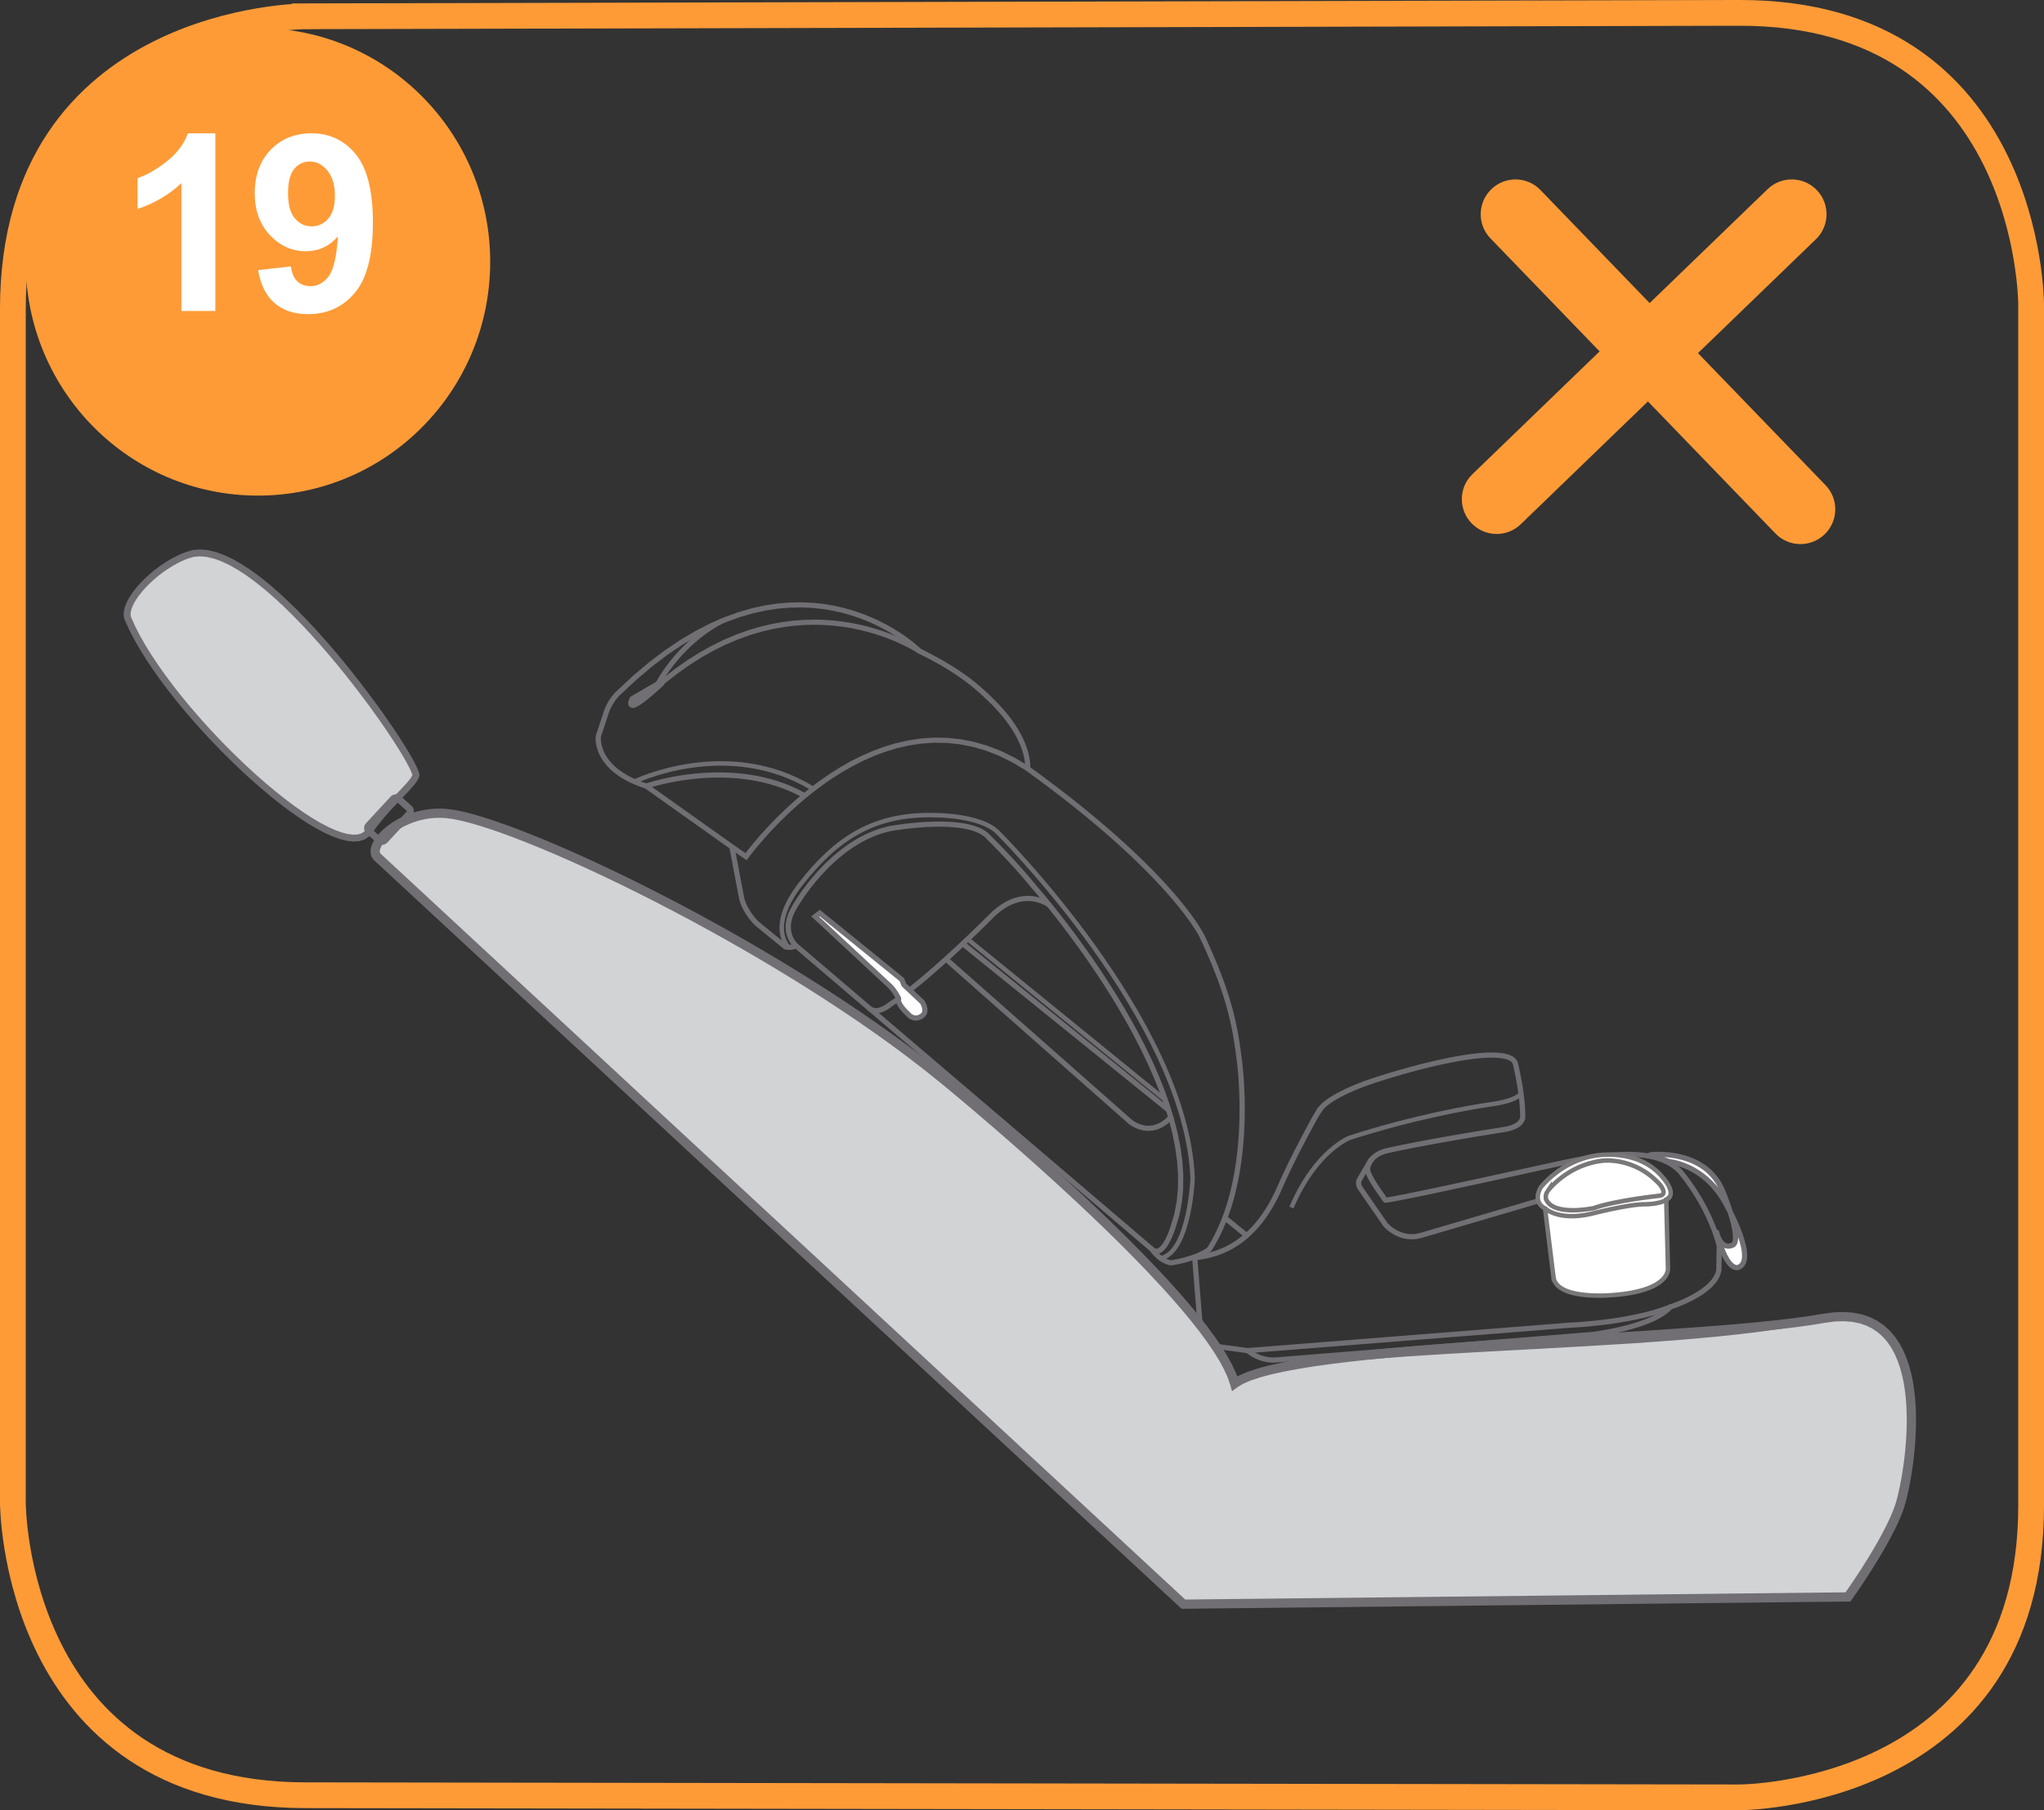 <?xml version="1.0" encoding="UTF-8"?>
<!DOCTYPE svg PUBLIC "-//W3C//DTD SVG 1.1//EN" "http://www.w3.org/Graphics/SVG/1.1/DTD/svg11.dtd">
<!-- Creator: CorelDRAW 2017 -->
<svg xmlns="http://www.w3.org/2000/svg" xml:space="preserve" width="35mm" height="31mm" version="1.1" style="shape-rendering:geometricPrecision; text-rendering:geometricPrecision; image-rendering:optimizeQuality; fill-rule:evenodd; clip-rule:evenodd"
viewBox="0 0 1495.67 1324.74"
 xmlns:xlink="http://www.w3.org/1999/xlink">
 <rect x="0" y="0" width="1495.67" height="1324.74" fill="#333333" stroke="none"/>
 <defs>
  <style type="text/css">
   <![CDATA[
    .str2 {stroke:#FE9B37;stroke-width:18.85;stroke-miterlimit:4}
    .str0 {stroke:#716F73;stroke-width:3.26;stroke-miterlimit:22.926}
    .str1 {stroke:#797777;stroke-width:3.26;stroke-miterlimit:22.926}
    .fil4 {fill:none}
    .fil2 {fill:none;fill-rule:nonzero}
    .fil3 {fill:#D1D3D4}
    .fil1 {fill:#716F73;fill-rule:nonzero}
    .fil0 {fill:white;fill-rule:nonzero}
    .fil5 {fill:#FE9B37;fill-rule:nonzero}
   ]]>
  </style>
 </defs>
 <g id="Слой_x0020_1">
  <g>
   <path class="fil0" d="M1256.08 901.65c8.14,31.69 16.62,25.51 16.62,25.51 12.38,-6.06 -8.63,-43.99 -8.63,-43.99 -15.51,-31.13 -42.59,-33.07 -42.59,-33.07l-13.96 -5.01c0,0 40.72,-5.21 53.38,27.5 0,0 15.32,37.18 6.1,38.91 0,0 -7.59,3.54 -10.92,-9.85z"/>
   <path id="1" class="fil1" d="M1271.85 925.47l1.68 3.38 0.29 -0.17 -0.16 0.11 -0.11 0.06 -0.2 0.11 -0.28 0.13 -0.35 0.14 -0.38 0.11 -0.43 0.1 -0.5 0.06 -0.54 0.03 -0.58 -0.03 -0.62 -0.09 -0.65 -0.17 -0.67 -0.24 -0.68 -0.33 -0.69 -0.41 -0.71 -0.5 -0.71 -0.59 -0.72 -0.69 -0.73 -0.81 -0.73 -0.91 -0.74 -1.03 -0.74 -1.16 -0.75 -1.29 -0.76 -1.44 -0.76 -1.6 -0.76 -1.76 -0.77 -1.92 -0.78 -2.11 -0.77 -2.29 -0.77 -2.48 -0.78 -2.68 -0.77 -2.9 3.69 -0.93 0.76 2.83 0.75 2.61 0.75 2.4 0.75 2.2 0.74 2 0.74 1.82 0.71 1.65 0.71 1.47 0.69 1.31 0.67 1.16 0.65 1.01 0.62 0.87 0.6 0.75 0.56 0.62 0.53 0.51 0.49 0.41 0.44 0.31 0.41 0.24 0.36 0.17 0.32 0.12 0.29 0.07 0.24 0.03 0.21 0.01 0.18 -0.01 0.15 -0.02 0.14 -0.03 0.13 -0.04 0.06 -0.02 0.04 -0.02 0.04 -0.03 0.04 -0.02 -0.11 0.07 0.29 -0.17zm-0.29 0.17c0.85,-0.62 2.04,-0.44 2.66,0.4 0.62,0.84 0.44,2.02 -0.41,2.63l-2.26 -3.03zm-9.21 -41.64l3.42 -1.67 -0.04 -0.07 0.06 0.12 0.18 0.33 0.28 0.53 0.38 0.7 0.46 0.89 0.53 1.04 0.6 1.18 0.65 1.32 0.7 1.44 0.73 1.55 0.75 1.65 0.76 1.73 0.77 1.8 0.77 1.86 0.75 1.91 0.72 1.94 0.69 1.97 0.64 1.97 0.59 1.97 0.52 1.96 0.44 1.94 0.36 1.91 0.26 1.86 0.15 1.81 0.03 1.74 -0.11 1.68 -0.27 1.61 -0.46 1.53 -0.67 1.41 -0.91 1.28 -1.16 1.1 -1.39 0.85 -1.68 -3.38 0.74 -0.46 0.6 -0.57 0.5 -0.71 0.41 -0.87 0.31 -1.03 0.2 -1.2 0.09 -1.34 -0.03 -1.47 -0.13 -1.58 -0.24 -1.67 -0.33 -1.74 -0.42 -1.81 -0.49 -1.85 -0.56 -1.87 -0.62 -1.89 -0.66 -1.89 -0.71 -1.88 -0.72 -1.85 -0.74 -1.81 -0.75 -1.76 -0.75 -1.69 -0.74 -1.61 -0.71 -1.52 -0.68 -1.41 -0.64 -1.29 -0.58 -1.16 -0.52 -1.02 -0.44 -0.85 -0.37 -0.69 -0.27 -0.51 -0.17 -0.3 -0.06 -0.11 -0.04 -0.07zm0.04 0.07c-0.5,-0.91 -0.16,-2.06 0.76,-2.56 0.92,-0.5 2.08,-0.16 2.59,0.75l-3.34 1.81zm-41.57 -32.2l1.3 -3.55 -0.51 -0.11 0.13 0.01 0.24 0.02 0.42 0.05 0.55 0.08 0.68 0.11 0.81 0.15 0.92 0.19 1.03 0.24 1.14 0.29 1.24 0.35 1.32 0.41 1.4 0.48 1.48 0.55 1.55 0.63 1.62 0.71 1.66 0.8 1.71 0.9 1.75 1 1.79 1.1 1.81 1.21 1.82 1.32 1.83 1.44 1.84 1.57 1.83 1.7 1.82 1.83 1.8 1.97 1.77 2.12 1.74 2.26 1.69 2.42 1.65 2.57 1.59 2.74 1.53 2.9 -3.42 1.67 -1.45 -2.76 -1.51 -2.59 -1.56 -2.44 -1.6 -2.28 -1.64 -2.14 -1.67 -1.99 -1.69 -1.86 -1.71 -1.72 -1.72 -1.59 -1.72 -1.47 -1.72 -1.35 -1.71 -1.24 -1.69 -1.13 -1.67 -1.03 -1.63 -0.93 -1.6 -0.84 -1.55 -0.74 -1.5 -0.67 -1.44 -0.58 -1.38 -0.51 -1.31 -0.44 -1.22 -0.38 -1.14 -0.32 -1.05 -0.26 -0.95 -0.22 -0.84 -0.17 -0.72 -0.13 -0.62 -0.1 -0.47 -0.07 -0.33 -0.03 -0.22 -0.02 -0.03 -0 -0.51 -0.11zm0.51 0.11c-1.05,-0.07 -1.83,-0.98 -1.76,-2.02 0.07,-1.04 0.99,-1.82 2.03,-1.74l-0.27 3.76zm-13.17 -8.66l13.96 5.01 -1.3 3.55 -13.96 -5.01 0.41 -3.64 0.89 0.09zm-1.3 3.55c-0.99,-0.35 -1.5,-1.44 -1.14,-2.41 0.35,-0.98 1.45,-1.48 2.44,-1.13l-1.3 3.55zm55.8 25.01l-3.53 1.43 -0.01 -0.04 -1.22 -2.83 -1.35 -2.62 -1.48 -2.41 -1.61 -2.23 -1.71 -2.05 -1.8 -1.86 -1.9 -1.71 -1.97 -1.55 -2.03 -1.39 -2.09 -1.26 -2.12 -1.12 -2.15 -1 -2.17 -0.87 -2.18 -0.76 -2.17 -0.65 -2.15 -0.55 -2.12 -0.46 -2.07 -0.38 -2.01 -0.3 -1.94 -0.23 -1.86 -0.17 -1.76 -0.12 -1.65 -0.06 -1.53 -0.03 -1.4 0.01 -1.25 0.03 -1.09 0.04 -0.91 0.06 -0.73 0.06 -0.52 0.05 -0.32 0.03 -0.09 0.01 -0.49 -3.73 0.15 -0.02 0.37 -0.04 0.59 -0.06 0.79 -0.06 0.97 -0.06 1.16 -0.05 1.32 -0.03 1.47 -0.01 1.62 0.03 1.74 0.07 1.86 0.12 1.96 0.18 2.06 0.24 2.14 0.32 2.19 0.4 2.25 0.49 2.29 0.59 2.32 0.7 2.34 0.82 2.34 0.94 2.33 1.07 2.31 1.22 2.27 1.37 2.23 1.53 2.16 1.7 2.09 1.88 1.99 2.06 1.88 2.25 1.77 2.45 1.63 2.65 1.48 2.86 1.32 3.08 -0.01 -0.04zm0.01 0.04c0.37,0.97 -0.12,2.06 -1.1,2.44 -0.98,0.37 -2.09,-0.12 -2.46,-1.09l3.56 -1.35zm5.13 41.29l-1.62 -3.41 0.46 -0.15 0.29 -0.1 0.21 -0.15 0.23 -0.28 0.24 -0.47 0.21 -0.7 0.15 -0.9 0.08 -1.07 -0.01 -1.22 -0.09 -1.35 -0.16 -1.46 -0.23 -1.54 -0.3 -1.62 -0.35 -1.68 -0.41 -1.71 -0.44 -1.74 -0.48 -1.76 -0.51 -1.75 -0.53 -1.74 -0.54 -1.71 -0.55 -1.67 -0.54 -1.61 -0.54 -1.54 -0.52 -1.45 -0.5 -1.36 -0.46 -1.25 -0.42 -1.12 -0.38 -0.99 -0.32 -0.83 -0.27 -0.68 -0.19 -0.49 -0.13 -0.31 -0.04 -0.1 3.53 -1.43 0.04 0.12 0.13 0.32 0.21 0.51 0.27 0.69 0.33 0.85 0.39 1.01 0.43 1.15 0.47 1.27 0.5 1.38 0.53 1.48 0.55 1.57 0.55 1.64 0.56 1.7 0.56 1.75 0.54 1.78 0.52 1.8 0.5 1.81 0.46 1.81 0.42 1.79 0.37 1.77 0.32 1.72 0.26 1.67 0.18 1.61 0.1 1.55 0.01 1.47 -0.09 1.39 -0.22 1.31 -0.37 1.23 -0.58 1.14 -0.83 1 -1.1 0.76 -1.29 0.43 0.46 -0.15zm-0.46 0.15c-1.03,0.19 -2.03,-0.48 -2.23,-1.5 -0.19,-1.02 0.49,-2.01 1.52,-2.2l0.71 3.7zm-9.43 -12.17l-3.69 0.93 3.7 -0.91 0.3 1.13 0.32 1.04 0.34 0.94 0.35 0.84 0.36 0.76 0.37 0.68 0.36 0.59 0.37 0.52 0.37 0.46 0.36 0.38 0.35 0.32 0.35 0.27 0.33 0.23 0.33 0.18 0.32 0.15 0.3 0.12 0.29 0.09 0.29 0.06 0.28 0.04 0.26 0.03 0.25 0 0.25 -0.01 0.23 -0.02 0.21 -0.03 0.2 -0.03 0.15 -0.03 0.14 -0.04 0.14 -0.05 0.1 -0.03 0.02 -0 -0.01 0 -0 0 1.62 3.41 -0.05 0.02 -0.14 0.06 -0.19 0.07 -0.18 0.06 -0.22 0.06 -0.28 0.08 -0.34 0.08 -0.35 0.06 -0.39 0.05 -0.42 0.03 -0.44 0.02 -0.49 -0.01 -0.52 -0.04 -0.53 -0.09 -0.54 -0.12 -0.56 -0.17 -0.57 -0.22 -0.58 -0.28 -0.58 -0.33 -0.58 -0.39 -0.57 -0.45 -0.56 -0.51 -0.55 -0.59 -0.52 -0.65 -0.51 -0.71 -0.49 -0.79 -0.46 -0.86 -0.45 -0.93 -0.42 -1.02 -0.4 -1.1 -0.37 -1.18 -0.35 -1.28 3.7 -0.91zm-3.7 0.91c-0.25,-1.01 0.38,-2.03 1.4,-2.28 1.02,-0.24 2.06,0.37 2.3,1.38l-3.7 0.9z"/>
  </g>
  <g>
   <path class="fil1" d="M872.33 920.53c-0.08,-1.04 0.7,-1.95 1.75,-2.03 1.05,-0.08 1.97,0.69 2.05,1.73l-3.79 0.3zm4.45 55.87l-4.45 -55.87 3.79 -0.3 4.45 55.87 -3.74 0.62 -0.05 -0.32zm3.79 -0.3c0.08,1.04 -0.7,1.95 -1.75,2.03 -1.05,0.08 -1.97,-0.69 -2.05,-1.73l3.79 -0.3zm10.73 7.46l-0.51 3.73 0.48 0 -1.02 0.09 -0.98 0.01 -0.95 -0.06 -0.91 -0.12 -0.88 -0.19 -0.83 -0.24 -0.78 -0.29 -0.75 -0.34 -0.71 -0.38 -0.67 -0.42 -0.61 -0.45 -0.57 -0.47 -0.54 -0.49 -0.49 -0.51 -0.45 -0.51 -0.42 -0.52 -0.38 -0.52 -0.35 -0.52 -0.32 -0.5 -0.29 -0.5 -0.26 -0.48 -0.23 -0.47 -0.21 -0.44 -0.18 -0.41 -0.15 -0.38 -0.14 -0.36 -0.1 -0.31 -0.09 -0.25 -0.08 -0.24 -0.04 -0.16 -0.02 -0.07 -0.03 -0.09 3.69 -0.93 -0.01 -0.03 0.03 0.1 0.03 0.11 0.04 0.14 0.07 0.21 0.09 0.24 0.1 0.26 0.13 0.31 0.15 0.33 0.16 0.35 0.18 0.36 0.21 0.38 0.23 0.39 0.25 0.4 0.27 0.4 0.29 0.39 0.31 0.38 0.34 0.39 0.35 0.36 0.38 0.35 0.41 0.34 0.42 0.31 0.44 0.28 0.47 0.26 0.5 0.23 0.54 0.2 0.56 0.17 0.59 0.12 0.62 0.09 0.67 0.04 0.72 -0.01 0.76 -0.06 0.48 0zm-0.48 -0c1.04,-0.12 1.99,0.62 2.12,1.65 0.12,1.03 -0.62,1.97 -1.66,2.09l-0.45 -3.74zm21.89 6.69l-21.92 -2.95 0.51 -3.73 21.92 2.95 1 0.45 -1.52 3.28zm0.51 -3.73c1.04,0.14 1.77,1.09 1.63,2.12 -0.14,1.03 -1.1,1.75 -2.14,1.62l0.51 -3.73zm19.18 6.92l0.31 3.76 -0.09 0 -1.12 0.02 -1.1 -0.03 -1.08 -0.08 -1.06 -0.11 -1.04 -0.15 -1.01 -0.18 -0.98 -0.21 -0.95 -0.24 -0.93 -0.26 -0.91 -0.29 -0.87 -0.3 -0.84 -0.32 -0.81 -0.34 -0.77 -0.34 -0.75 -0.35 -0.71 -0.35 -0.67 -0.35 -0.64 -0.35 -0.6 -0.35 -0.57 -0.34 -0.52 -0.33 -0.49 -0.32 -0.44 -0.3 -0.41 -0.29 -0.36 -0.26 -0.32 -0.24 -0.27 -0.21 -0.24 -0.18 -0.2 -0.17 -0.11 -0.09 -0.07 -0.06 -0.07 -0.06 2.52 -2.83 -0.02 -0.01 0.07 0.06 0.13 0.11 0.13 0.11 0.19 0.15 0.23 0.18 0.28 0.2 0.32 0.24 0.35 0.24 0.39 0.26 0.44 0.28 0.47 0.29 0.5 0.3 0.54 0.31 0.57 0.32 0.6 0.32 0.63 0.31 0.66 0.31 0.7 0.3 0.72 0.29 0.74 0.28 0.77 0.27 0.79 0.25 0.81 0.23 0.84 0.21 0.86 0.19 0.88 0.16 0.89 0.12 0.91 0.1 0.94 0.06 0.94 0.03 0.96 -0.02 -0.09 0zm0.09 -0c1.05,-0.03 1.94,0.78 1.97,1.82 0.03,1.04 -0.79,1.92 -1.83,1.95l-0.14 -3.77zm232.79 -14.97l-232.56 18.73 -0.31 -3.76 232.56 -18.73 0.38 3.75 -0.07 0.01zm-0.31 -3.76c1.05,-0.08 1.97,0.69 2.05,1.73 0.08,1.04 -0.7,1.95 -1.74,2.03l-0.31 -3.76zm56.66 -20.08l1.15 3.6 0.86 -0.56 -1.44 1.49 -1.59 1.41 -1.74 1.34 -1.87 1.26 -1.98 1.2 -2.09 1.15 -2.18 1.08 -2.26 1.02 -2.32 0.97 -2.38 0.91 -2.41 0.86 -2.44 0.81 -2.45 0.77 -2.45 0.71 -2.44 0.67 -2.41 0.62 -2.37 0.58 -2.32 0.53 -2.25 0.49 -2.17 0.45 -2.07 0.41 -1.97 0.37 -1.84 0.33 -1.71 0.29 -1.56 0.25 -1.4 0.22 -1.22 0.18 -1.03 0.15 -0.82 0.11 -0.61 0.08 -0.36 0.05 -0.15 0.02 -0.45 -3.74 0.11 -0.01 0.37 -0.05 0.59 -0.08 0.8 -0.11 1.01 -0.14 1.19 -0.18 1.37 -0.21 1.53 -0.25 1.68 -0.28 1.81 -0.33 1.93 -0.36 2.03 -0.4 2.13 -0.44 2.21 -0.48 2.27 -0.53 2.32 -0.56 2.36 -0.61 2.38 -0.65 2.39 -0.7 2.38 -0.74 2.37 -0.79 2.33 -0.83 2.28 -0.88 2.22 -0.93 2.15 -0.97 2.06 -1.02 1.94 -1.06 1.83 -1.11 1.7 -1.15 1.54 -1.19 1.38 -1.22 1.21 -1.26 0.86 -0.56zm-0.86 0.56c0.69,-0.78 1.9,-0.86 2.69,-0.18 0.79,0.68 0.87,1.88 0.18,2.66l-2.87 -2.48zm35.11 -26.11l3.8 0.06 -0.01 0.21 -0.33 1.77 -0.53 1.72 -0.69 1.66 -0.85 1.59 -0.98 1.53 -1.11 1.47 -1.22 1.41 -1.31 1.36 -1.4 1.3 -1.47 1.24 -1.53 1.19 -1.58 1.14 -1.61 1.09 -1.65 1.03 -1.65 0.98 -1.66 0.93 -1.65 0.88 -1.63 0.83 -1.59 0.77 -1.55 0.72 -1.5 0.66 -1.42 0.62 -1.35 0.56 -1.26 0.5 -1.15 0.45 -1.04 0.38 -0.91 0.33 -0.78 0.27 -0.62 0.21 -0.47 0.16 -0.3 0.1 -0.1 0.03 -1.15 -3.6 0.09 -0.03 0.26 -0.08 0.44 -0.15 0.6 -0.21 0.74 -0.26 0.88 -0.32 1 -0.38 1.12 -0.43 1.21 -0.48 1.3 -0.54 1.38 -0.59 1.44 -0.65 1.49 -0.7 1.53 -0.74 1.56 -0.79 1.58 -0.84 1.58 -0.89 1.57 -0.93 1.55 -0.97 1.52 -1.03 1.47 -1.06 1.42 -1.1 1.34 -1.14 1.26 -1.17 1.17 -1.21 1.07 -1.23 0.95 -1.26 0.83 -1.28 0.69 -1.3 0.56 -1.32 0.41 -1.34 0.25 -1.35 -0.01 0.21zm0.01 -0.21c0.13,-1.03 1.09,-1.76 2.13,-1.64 1.04,0.13 1.78,1.08 1.65,2.11l-3.78 -0.47zm4.05 -16.86l-0.26 17.13 -3.8 -0.06 0.26 -17.13 3.77 -0.35 0.03 0.41zm-3.8 -0.06c0.01,-1.04 0.88,-1.87 1.93,-1.85 1.05,0.01 1.88,0.88 1.87,1.91l-3.8 -0.06zm-26.8 -51.75l2.99 -2.33 0 0 2.04 2.61 1.94 2.59 1.85 2.57 1.75 2.55 1.67 2.51 1.57 2.48 1.49 2.44 1.4 2.4 1.32 2.35 1.24 2.3 1.16 2.24 1.08 2.19 1.01 2.12 0.94 2.05 0.87 1.98 0.8 1.9 0.74 1.81 0.68 1.73 0.62 1.65 0.55 1.55 0.5 1.45 0.44 1.35 0.39 1.24 0.34 1.13 0.29 1.02 0.25 0.89 0.21 0.77 0.17 0.65 0.12 0.52 0.09 0.38 0.05 0.22 0.03 0.1 -3.73 0.75 -0.01 -0.05 -0.05 -0.21 -0.08 -0.34 -0.12 -0.47 -0.15 -0.6 -0.2 -0.73 -0.24 -0.86 -0.28 -0.97 -0.33 -1.09 -0.38 -1.2 -0.43 -1.3 -0.48 -1.41 -0.53 -1.5 -0.6 -1.59 -0.65 -1.68 -0.72 -1.77 -0.78 -1.85 -0.85 -1.93 -0.91 -1.99 -0.99 -2.07 -1.06 -2.13 -1.13 -2.19 -1.21 -2.24 -1.29 -2.29 -1.37 -2.35 -1.45 -2.38 -1.53 -2.42 -1.62 -2.45 -1.71 -2.49 -1.8 -2.51 -1.9 -2.53 -2 -2.55 0 0zm0 0c-0.65,-0.82 -0.51,-2 0.32,-2.65 0.82,-0.64 2.03,-0.5 2.68,0.31l-2.99 2.33zm-75.5 -9.46l-0.73 -3.7 0 0 3.45 -0.65 3.4 -0.59 3.35 -0.54 3.29 -0.49 3.23 -0.44 3.18 -0.38 3.12 -0.32 3.06 -0.27 3 -0.21 2.94 -0.15 2.88 -0.09 2.81 -0.03 2.74 0.03 2.69 0.1 2.62 0.17 2.56 0.24 2.49 0.31 2.41 0.38 2.35 0.45 2.28 0.53 2.21 0.6 2.14 0.68 2.06 0.76 1.99 0.84 1.91 0.93 1.83 1.01 1.75 1.1 1.68 1.19 1.59 1.28 1.5 1.37 1.41 1.46 1.32 1.56 -2.99 2.33 -1.16 -1.37 -1.25 -1.29 -1.32 -1.21 -1.41 -1.14 -1.49 -1.06 -1.57 -0.99 -1.65 -0.91 -1.73 -0.85 -1.82 -0.77 -1.89 -0.7 -1.97 -0.63 -2.06 -0.57 -2.13 -0.49 -2.21 -0.43 -2.29 -0.35 -2.37 -0.3 -2.44 -0.22 -2.51 -0.17 -2.59 -0.09 -2.66 -0.03 -2.73 0.03 -2.8 0.09 -2.86 0.14 -2.92 0.21 -3 0.26 -3.06 0.32 -3.12 0.38 -3.18 0.44 -3.24 0.48 -3.29 0.53 -3.36 0.59 -3.41 0.64 0 0zm0 0c-1.03,0.2 -2.03,-0.47 -2.23,-1.49 -0.2,-1.02 0.47,-2.01 1.5,-2.21l0.73 3.7zm-141.68 28.63l3.15 -2.11 -1.78 -0.82 1.48 -0.2 2.06 -0.33 2.59 -0.46 3.06 -0.57 3.5 -0.68 3.9 -0.77 4.27 -0.87 4.6 -0.94 4.88 -1.02 5.14 -1.08 5.36 -1.14 5.53 -1.18 5.68 -1.22 5.79 -1.25 5.87 -1.26 5.9 -1.28 5.9 -1.28 5.87 -1.28 5.79 -1.26 5.69 -1.24 5.55 -1.21 5.36 -1.17 5.15 -1.13 4.89 -1.07 4.6 -1 4.29 -0.93 3.91 -0.85 3.53 -0.76 3.09 -0.66 2.62 -0.56 2.12 -0.44 1.59 -0.32 0.73 3.7 -1.55 0.31 -2.1 0.44 -2.61 0.55 -3.09 0.66 -3.52 0.76 -3.91 0.85 -4.28 0.93 -4.6 1 -4.89 1.07 -5.15 1.13 -5.36 1.17 -5.55 1.21 -5.69 1.24 -5.79 1.26 -5.87 1.28 -5.91 1.28 -5.9 1.28 -5.87 1.26 -5.79 1.25 -5.69 1.22 -5.54 1.18 -5.36 1.14 -5.15 1.09 -4.89 1.02 -4.61 0.94 -4.28 0.87 -3.92 0.78 -3.53 0.68 -3.1 0.58 -2.63 0.47 -2.14 0.34 -1.64 0.21 -1.78 -0.82zm1.78 0.82c-1.04,0.11 -1.99,-0.64 -2.1,-1.67 -0.11,-1.03 0.65,-1.97 1.69,-2.08l0.41 3.74zm-15.15 -25.34l3.75 0.63 0.03 -0.23 0 0.28 0.03 0.36 0.07 0.41 0.12 0.46 0.16 0.53 0.2 0.56 0.24 0.59 0.27 0.63 0.31 0.66 0.34 0.68 0.38 0.71 0.39 0.72 0.43 0.75 0.44 0.76 0.47 0.77 0.48 0.78 0.5 0.79 0.52 0.8 0.53 0.8 0.53 0.81 0.54 0.81 0.55 0.8 0.55 0.8 0.55 0.79 0.55 0.79 0.55 0.78 0.53 0.76 0.53 0.76 0.52 0.74 0.5 0.72 0.49 0.71 0.47 0.69 -3.15 2.11 -0.46 -0.67 -0.48 -0.7 -0.5 -0.71 -0.51 -0.74 -0.53 -0.76 -0.53 -0.76 -0.55 -0.78 -0.56 -0.79 -0.56 -0.81 -0.56 -0.81 -0.56 -0.82 -0.55 -0.82 -0.55 -0.82 -0.54 -0.82 -0.53 -0.82 -0.52 -0.82 -0.51 -0.82 -0.49 -0.81 -0.47 -0.8 -0.45 -0.79 -0.43 -0.78 -0.4 -0.77 -0.38 -0.76 -0.35 -0.74 -0.32 -0.74 -0.29 -0.71 -0.25 -0.71 -0.21 -0.69 -0.18 -0.68 -0.12 -0.68 -0.07 -0.66 -0 -0.68 0.03 -0.23zm-0.03 0.23c0.05,-1.04 0.95,-1.84 2,-1.79 1.05,0.05 1.86,0.94 1.81,1.97l-3.8 -0.18zm16.08 -14.92l0.83 3.68 0 0 -0.87 0.21 -0.83 0.23 -0.79 0.25 -0.76 0.26 -0.72 0.28 -0.69 0.29 -0.65 0.3 -0.62 0.32 -0.59 0.33 -0.56 0.34 -0.52 0.35 -0.5 0.36 -0.47 0.38 -0.44 0.38 -0.41 0.39 -0.38 0.39 -0.36 0.4 -0.34 0.41 -0.32 0.41 -0.29 0.4 -0.27 0.42 -0.26 0.43 -0.23 0.41 -0.21 0.41 -0.19 0.42 -0.18 0.43 -0.15 0.41 -0.14 0.42 -0.12 0.41 -0.11 0.41 -0.09 0.41 -0.07 0.39 -3.75 -0.63 0.1 -0.52 0.12 -0.53 0.13 -0.53 0.16 -0.54 0.18 -0.54 0.21 -0.55 0.23 -0.54 0.24 -0.55 0.28 -0.55 0.3 -0.54 0.32 -0.53 0.35 -0.54 0.39 -0.54 0.41 -0.52 0.43 -0.52 0.47 -0.52 0.5 -0.5 0.53 -0.49 0.56 -0.48 0.58 -0.46 0.62 -0.45 0.65 -0.44 0.68 -0.42 0.71 -0.4 0.75 -0.38 0.78 -0.37 0.82 -0.34 0.84 -0.33 0.88 -0.3 0.91 -0.28 0.96 -0.26 0.98 -0.24 0 0zm-0 0c1.03,-0.23 2.05,0.41 2.28,1.42 0.23,1.01 -0.41,2.03 -1.44,2.25l-0.84 -3.68zm86.14 -15.56l0.64 3.72 0 0 -0.54 0.09 -0.78 0.13 -1.03 0.17 -1.26 0.2 -1.48 0.24 -1.68 0.27 -1.87 0.3 -2.06 0.33 -2.24 0.36 -2.4 0.39 -2.55 0.42 -2.69 0.44 -2.81 0.47 -2.93 0.49 -3.04 0.51 -3.13 0.53 -3.21 0.55 -3.28 0.57 -3.34 0.59 -3.39 0.6 -3.43 0.62 -3.45 0.63 -3.47 0.64 -3.47 0.64 -3.46 0.65 -3.44 0.66 -3.4 0.67 -3.36 0.67 -3.31 0.67 -3.23 0.67 -3.16 0.68 -3.07 0.67 -0.83 -3.68 3.09 -0.68 3.18 -0.68 3.26 -0.68 3.32 -0.67 3.38 -0.67 3.41 -0.68 3.45 -0.66 3.47 -0.65 3.47 -0.65 3.47 -0.64 3.46 -0.63 3.44 -0.62 3.4 -0.6 3.35 -0.59 3.28 -0.57 3.22 -0.56 3.14 -0.53 3.04 -0.51 2.94 -0.49 2.82 -0.47 2.69 -0.44 2.55 -0.42 2.41 -0.39 2.24 -0.36 2.06 -0.33 1.88 -0.3 1.68 -0.27 1.48 -0.24 1.25 -0.2 1.03 -0.17 0.78 -0.13 0.52 -0.09 0 0zm0 0c1.03,-0.17 2.02,0.52 2.2,1.54 0.18,1.03 -0.52,2 -1.56,2.18l-0.64 -3.72zm11.37 -7.91l3.8 -0.06 0 0 -0.01 0.72 -0.07 0.7 -0.12 0.68 -0.18 0.66 -0.23 0.63 -0.26 0.6 -0.31 0.59 -0.35 0.55 -0.38 0.52 -0.42 0.5 -0.44 0.46 -0.47 0.44 -0.49 0.41 -0.5 0.38 -0.53 0.36 -0.54 0.34 -0.55 0.32 -0.56 0.3 -0.58 0.28 -0.58 0.26 -0.58 0.25 -0.6 0.23 -0.59 0.21 -0.59 0.2 -0.59 0.18 -0.59 0.17 -0.59 0.16 -0.59 0.14 -0.57 0.13 -0.57 0.12 -0.57 0.11 -0.55 0.09 -0.64 -3.72 0.5 -0.09 0.49 -0.09 0.51 -0.11 0.52 -0.12 0.52 -0.12 0.52 -0.14 0.52 -0.15 0.52 -0.16 0.51 -0.17 0.51 -0.18 0.49 -0.19 0.49 -0.21 0.48 -0.22 0.46 -0.22 0.44 -0.24 0.43 -0.24 0.4 -0.26 0.38 -0.27 0.36 -0.28 0.34 -0.28 0.31 -0.29 0.29 -0.3 0.26 -0.31 0.24 -0.32 0.21 -0.32 0.18 -0.33 0.15 -0.35 0.12 -0.35 0.1 -0.37 0.07 -0.39 0.04 -0.4 0.01 -0.44 0 0zm0 0c-0.01,-1.04 0.82,-1.9 1.87,-1.91 1.05,-0.01 1.92,0.82 1.93,1.85l-3.8 0.06zm-5.22 -37.49l3.72 -0.83 0 0 0.26 1.14 0.25 1.15 0.25 1.15 0.24 1.15 0.24 1.15 0.24 1.16 0.24 1.17 0.23 1.17 0.23 1.17 0.22 1.18 0.22 1.18 0.21 1.19 0.2 1.19 0.2 1.19 0.19 1.2 0.18 1.2 0.18 1.2 0.17 1.21 0.16 1.21 0.15 1.21 0.15 1.21 0.13 1.22 0.12 1.21 0.12 1.23 0.1 1.22 0.09 1.23 0.09 1.23 0.07 1.23 0.06 1.23 0.05 1.23 0.04 1.23 0.03 1.24 -3.8 0.06 -0.03 -1.2 -0.04 -1.2 -0.05 -1.2 -0.06 -1.2 -0.07 -1.19 -0.08 -1.2 -0.09 -1.19 -0.1 -1.19 -0.11 -1.19 -0.12 -1.19 -0.13 -1.19 -0.14 -1.18 -0.15 -1.18 -0.16 -1.18 -0.16 -1.18 -0.18 -1.18 -0.18 -1.17 -0.19 -1.18 -0.19 -1.17 -0.2 -1.17 -0.21 -1.16 -0.21 -1.17 -0.22 -1.15 -0.22 -1.16 -0.23 -1.15 -0.24 -1.14 -0.24 -1.15 -0.24 -1.15 -0.24 -1.14 -0.24 -1.13 -0.25 -1.13 -0.26 -1.13 0 0zm0 0c-0.23,-1.01 0.41,-2.03 1.44,-2.25 1.03,-0.23 2.05,0.41 2.28,1.42l-3.72 0.83zm-105.37 14.72l-1.23 -3.57 0 0 4 -1.34 4.11 -1.34 4.19 -1.32 4.27 -1.31 4.34 -1.29 4.38 -1.26 4.42 -1.24 4.44 -1.2 4.44 -1.16 4.43 -1.11 4.41 -1.06 4.37 -1 4.32 -0.93 4.25 -0.87 4.17 -0.79 4.08 -0.71 3.97 -0.62 3.85 -0.53 3.7 -0.43 3.56 -0.32 3.39 -0.21 3.22 -0.09 3.04 0.03 2.84 0.16 2.63 0.3 2.42 0.45 2.2 0.62 1.97 0.82 1.73 1.04 1.44 1.31 1.09 1.59 0.67 1.82 -3.72 0.83 -0.33 -0.93 -0.57 -0.82 -0.85 -0.77 -1.17 -0.7 -1.51 -0.62 -1.82 -0.52 -2.11 -0.39 -2.39 -0.28 -2.64 -0.15 -2.87 -0.03 -3.09 0.09 -3.28 0.21 -3.46 0.31 -3.62 0.41 -3.77 0.52 -3.9 0.61 -4.02 0.7 -4.11 0.78 -4.2 0.85 -4.27 0.92 -4.32 0.99 -4.37 1.05 -4.4 1.1 -4.41 1.15 -4.4 1.19 -4.38 1.23 -4.35 1.26 -4.3 1.28 -4.24 1.3 -4.17 1.32 -4.07 1.32 -3.97 1.33 0 0zm0 -0c-0.99,0.33 -2.08,-0.19 -2.41,-1.17 -0.34,-0.98 0.19,-2.06 1.18,-2.39l1.23 3.56zm-34.83 19.81l-3.26 -1.94 0.77 -1.15 0.89 -1.11 0.99 -1.08 1.09 -1.05 1.18 -1.03 1.26 -1 1.33 -0.98 1.39 -0.95 1.44 -0.93 1.49 -0.91 1.53 -0.88 1.55 -0.85 1.56 -0.83 1.58 -0.81 1.57 -0.76 1.55 -0.74 1.54 -0.71 1.51 -0.68 1.46 -0.63 1.42 -0.61 1.36 -0.56 1.29 -0.52 1.21 -0.48 1.13 -0.44 1.03 -0.39 0.93 -0.35 0.81 -0.3 0.69 -0.25 0.56 -0.2 0.41 -0.14 0.23 -0.08 0.11 -0.04 1.23 3.57 -0.06 0.02 -0.26 0.09 -0.39 0.13 -0.53 0.19 -0.66 0.24 -0.79 0.29 -0.91 0.34 -1.01 0.38 -1.1 0.43 -1.19 0.47 -1.26 0.51 -1.33 0.55 -1.38 0.59 -1.44 0.62 -1.47 0.66 -1.5 0.69 -1.52 0.72 -1.52 0.75 -1.52 0.77 -1.51 0.8 -1.49 0.82 -1.45 0.84 -1.41 0.86 -1.36 0.88 -1.3 0.89 -1.22 0.89 -1.14 0.91 -1.05 0.91 -0.94 0.91 -0.84 0.91 -0.71 0.88 -0.58 0.86zm0 0c-0.54,0.89 -1.71,1.18 -2.61,0.65 -0.9,-0.53 -1.19,-1.7 -0.65,-2.59l3.26 1.94z"/>
  </g>
  <g>
   <path class="fil1" d="M856.31 926.05l0.76 -3.69 -0.65 -0.02 0.05 -0.01 0.15 -0.02 0.24 -0.04 0.34 -0.05 0.43 -0.07 0.51 -0.09 0.59 -0.11 0.66 -0.12 0.73 -0.14 0.8 -0.16 0.85 -0.18 0.9 -0.2 0.95 -0.21 0.99 -0.24 1.03 -0.26 1.06 -0.28 1.09 -0.29 1.1 -0.32 1.13 -0.34 1.14 -0.36 1.14 -0.38 1.14 -0.41 1.14 -0.43 1.12 -0.44 1.11 -0.47 1.09 -0.5 1.06 -0.51 1.03 -0.54 1 -0.56 0.95 -0.58 0.91 -0.6 0.85 -0.62 2.32 2.98 -0.99 0.72 -1.03 0.69 -1.07 0.65 -1.11 0.62 -1.13 0.59 -1.16 0.56 -1.18 0.53 -1.19 0.51 -1.2 0.48 -1.2 0.45 -1.21 0.43 -1.21 0.41 -1.19 0.38 -1.17 0.36 -1.16 0.33 -1.13 0.31 -1.1 0.29 -1.07 0.26 -1.03 0.24 -0.98 0.22 -0.93 0.21 -0.88 0.18 -0.82 0.16 -0.76 0.15 -0.69 0.13 -0.61 0.11 -0.53 0.09 -0.45 0.07 -0.36 0.06 -0.27 0.04 -0.16 0.03 -0.06 0.01 -0.65 -0.02zm0.65 0.02c-1.04,0.14 -2,-0.58 -2.15,-1.61 -0.15,-1.03 0.58,-1.99 1.62,-2.13l0.53 3.73zm-15.17 -10.32l2.49 -2.85 0.36 0.41 0.02 0.03 0.02 0.03 0.05 0.07 0.11 0.15 0.12 0.18 0.15 0.2 0.17 0.23 0.21 0.26 0.24 0.3 0.25 0.3 0.28 0.33 0.31 0.35 0.33 0.36 0.35 0.38 0.38 0.38 0.41 0.39 0.42 0.4 0.44 0.39 0.47 0.4 0.49 0.39 0.51 0.38 0.53 0.38 0.54 0.37 0.56 0.35 0.58 0.33 0.6 0.32 0.61 0.29 0.63 0.27 0.64 0.25 0.65 0.21 0.68 0.19 0.68 0.16 -0.76 3.69 -0.87 -0.2 -0.85 -0.24 -0.82 -0.27 -0.8 -0.31 -0.77 -0.33 -0.75 -0.36 -0.73 -0.38 -0.7 -0.4 -0.68 -0.42 -0.65 -0.44 -0.62 -0.44 -0.59 -0.45 -0.56 -0.45 -0.54 -0.46 -0.52 -0.46 -0.49 -0.46 -0.46 -0.44 -0.43 -0.44 -0.41 -0.42 -0.38 -0.42 -0.35 -0.4 -0.32 -0.38 -0.29 -0.36 -0.26 -0.32 -0.24 -0.3 -0.21 -0.28 -0.18 -0.24 -0.14 -0.2 -0.11 -0.15 -0.11 -0.15 -0.06 -0.1 -0.01 -0.02 0.36 0.41zm-0.36 -0.41c-0.56,-0.88 -0.3,-2.05 0.59,-2.6 0.88,-0.56 2.07,-0.3 2.63,0.58l-3.21 2.03zm-257.85 -224.77l260.7 222.33 -2.49 2.85 -260.7 -222.33 0.08 -2.92 2.41 0.06zm-2.49 2.85c-0.79,-0.68 -0.88,-1.87 -0.2,-2.66 0.68,-0.79 1.89,-0.88 2.69,-0.2l-2.49 2.85zm-7.39 1.06l2.42 -2.91 -0.84 -0.4 -0.06 -0.01 0.04 0 0.14 0.03 0.05 0.01 0.06 0.01 0.13 0.02 0.15 0.02 0.15 0.02 0.18 0.02 0.18 0.02 0.2 0.01 0.23 0.02 0.21 0.02 0.22 0 0.24 0 0.26 0 0.25 -0 0.26 -0.01 0.26 -0.02 0.26 -0.02 0.25 -0.03 0.25 -0.04 0.25 -0.05 0.24 -0.05 0.23 -0.06 0.24 -0.07 0.21 -0.07 0.18 -0.08 0.2 -0.09 0.17 -0.09 0.15 -0.09 0.15 -0.1 2.32 2.98 -0.35 0.25 -0.37 0.23 -0.37 0.19 -0.37 0.18 -0.39 0.15 -0.38 0.13 -0.37 0.11 -0.38 0.1 -0.37 0.08 -0.36 0.06 -0.38 0.06 -0.37 0.04 -0.36 0.03 -0.34 0.02 -0.34 0.02 -0.33 0 -0.31 0 -0.31 -0 -0.31 -0.01 -0.29 -0.02 -0.25 -0.02 -0.25 -0.02 -0.25 -0.02 -0.21 -0.03 -0.21 -0.03 -0.16 -0.02 -0.14 -0.02 -0.18 -0.03 -0.13 -0.03 0 0 -0.04 -0 -0.09 -0.02 -0.84 -0.4zm0.84 0.4c-1.03,-0.2 -1.7,-1.19 -1.5,-2.21 0.2,-1.02 1.21,-1.68 2.23,-1.49l-0.74 3.7zm-19.74 -20.69l21.32 17.38 -2.42 2.91 -21.32 -17.38 -0.17 -0.15 2.59 -2.76zm-2.42 2.91c-0.81,-0.66 -0.93,-1.85 -0.26,-2.65 0.67,-0.8 1.87,-0.91 2.68,-0.26l-2.42 2.91zm-11.57 -19.48l3.74 -0.69 0 0.02 -0.01 -0.05 0.02 0.07 0.03 0.12 0.03 0.15 0.04 0.18 0.06 0.24 0.07 0.28 0.09 0.31 0.11 0.35 0.13 0.39 0.15 0.42 0.17 0.46 0.2 0.5 0.21 0.53 0.24 0.56 0.26 0.59 0.29 0.62 0.32 0.64 0.35 0.67 0.38 0.69 0.41 0.72 0.44 0.74 0.47 0.75 0.51 0.78 0.54 0.79 0.58 0.8 0.62 0.82 0.66 0.84 0.7 0.85 0.74 0.85 0.79 0.87 0.82 0.88 -2.75 2.61 -0.88 -0.94 -0.84 -0.93 -0.8 -0.92 -0.75 -0.91 -0.71 -0.9 -0.67 -0.89 -0.62 -0.87 -0.59 -0.86 -0.55 -0.84 -0.52 -0.83 -0.48 -0.8 -0.44 -0.77 -0.41 -0.76 -0.38 -0.74 -0.35 -0.71 -0.32 -0.68 -0.29 -0.65 -0.26 -0.62 -0.24 -0.58 -0.21 -0.56 -0.19 -0.52 -0.17 -0.49 -0.15 -0.44 -0.13 -0.41 -0.11 -0.38 -0.09 -0.32 -0.07 -0.29 -0.06 -0.25 -0.05 -0.2 -0.03 -0.12 -0.02 -0.07 -0.02 -0.1 0 0.02zm-0 -0.02c-0.18,-1.02 0.51,-2 1.55,-2.18 1.03,-0.18 2.03,0.51 2.21,1.53l-3.75 0.65zm-3.38 -38.2l7.12 37.53 -3.74 0.69 -7.12 -37.53 2.98 -1.88 0.76 1.18zm-3.74 0.69c-0.19,-1.02 0.49,-2.01 1.52,-2.2 1.03,-0.19 2.03,0.48 2.22,1.5l-3.74 0.69zm-59.63 -46.34l62.62 44.47 -2.22 3.06 -62.62 -44.47 1.7 -3.32 0.53 0.26zm-2.22 3.06c-0.85,-0.6 -1.05,-1.79 -0.44,-2.63 0.61,-0.84 1.81,-1.03 2.66,-0.43l-2.22 3.06zm-35.82 -38.57l3.62 1.17 0.08 -0.32 0 0 -0.02 0.15 -0.02 0.29 -0.02 0.4 -0 0.51 0.01 0.62 0.04 0.71 0.08 0.81 0.12 0.89 0.17 0.97 0.23 1.04 0.3 1.11 0.37 1.17 0.45 1.22 0.54 1.27 0.65 1.31 0.76 1.35 0.87 1.38 1 1.4 1.12 1.43 1.27 1.44 1.41 1.44 1.58 1.45 1.75 1.44 1.93 1.44 2.12 1.41 2.31 1.39 2.51 1.36 2.73 1.32 2.95 1.28 3.18 1.23 3.42 1.16 -1.17 3.59 -3.56 -1.21 -3.33 -1.28 -3.1 -1.34 -2.88 -1.39 -2.67 -1.44 -2.47 -1.48 -2.27 -1.52 -2.08 -1.55 -1.9 -1.56 -1.73 -1.59 -1.56 -1.59 -1.4 -1.59 -1.25 -1.58 -1.11 -1.57 -0.98 -1.55 -0.85 -1.53 -0.73 -1.49 -0.62 -1.44 -0.52 -1.39 -0.42 -1.34 -0.34 -1.27 -0.26 -1.2 -0.2 -1.12 -0.14 -1.03 -0.09 -0.94 -0.05 -0.85 -0.01 -0.74 0 -0.63 0.02 -0.51 0.03 -0.38 0.03 -0.26 0.02 -0.13 0.08 -0.32zm-0.08 0.32c0.15,-1.03 1.11,-1.75 2.15,-1.6 1.04,0.15 1.76,1.1 1.62,2.13l-3.77 -0.53zm8.58 -13.91l-4.88 14.76 -3.62 -1.17 4.88 -14.76 3.65 1.09 -0.03 0.09zm-3.62 -1.17c0.32,-0.99 1.41,-1.53 2.4,-1.21 1,0.32 1.54,1.39 1.21,2.38l-3.62 -1.17zm10.4 -17.83l2.68 2.68 -0.08 0.07 -0.01 0.01 -0.02 0.01 -0.08 0.08 -0.13 0.13 -0.15 0.14 -0.16 0.16 -0.21 0.22 -0.23 0.24 -0.25 0.27 -0.28 0.31 -0.29 0.34 -0.31 0.37 -0.34 0.41 -0.35 0.43 -0.35 0.46 -0.37 0.5 -0.38 0.53 -0.39 0.56 -0.38 0.59 -0.39 0.62 -0.4 0.65 -0.39 0.68 -0.39 0.71 -0.39 0.74 -0.38 0.77 -0.37 0.8 -0.36 0.83 -0.35 0.86 -0.34 0.89 -0.32 0.91 -0.31 0.95 -0.28 0.97 -3.68 -1 0.32 -1.07 0.33 -1.04 0.35 -1.01 0.37 -0.97 0.38 -0.94 0.4 -0.91 0.41 -0.88 0.42 -0.85 0.42 -0.81 0.43 -0.79 0.44 -0.75 0.43 -0.71 0.43 -0.68 0.44 -0.65 0.42 -0.62 0.41 -0.59 0.41 -0.55 0.4 -0.52 0.39 -0.48 0.36 -0.44 0.35 -0.41 0.34 -0.39 0.31 -0.34 0.29 -0.32 0.26 -0.28 0.23 -0.24 0.22 -0.22 0.18 -0.17 0.12 -0.12 0.11 -0.1 0.09 -0.09 0.03 -0.03 -0.08 0.07zm0.08 -0.07c0.78,-0.69 1.99,-0.62 2.68,0.16 0.69,0.78 0.62,1.97 -0.16,2.66l-2.52 -2.82zm222.31 -30.78l-1.69 3.38 -0.51 -0.36 -0.23 -0.23 -0.78 -0.73 -1.3 -1.16 -1.81 -1.54 -2.31 -1.86 -2.79 -2.12 -3.27 -2.32 -3.73 -2.48 -4.19 -2.56 -4.63 -2.61 -5.06 -2.58 -5.48 -2.5 -5.89 -2.37 -6.29 -2.18 -6.68 -1.93 -7.05 -1.63 -7.42 -1.26 -7.78 -0.86 -8.12 -0.38 -8.45 0.14 -8.78 0.73 -9.1 1.37 -9.41 2.06 -9.7 2.82 -10 3.63 -10.28 4.5 -10.55 5.43 -10.8 6.42 -11.06 7.46 -11.29 8.57 -11.52 9.73 -11.74 10.95 -2.68 -2.68 11.87 -11.07 11.67 -9.85 11.46 -8.69 11.23 -7.58 11 -6.54 10.76 -5.53 10.5 -4.61 10.23 -3.71 9.95 -2.89 9.66 -2.12 9.36 -1.4 9.03 -0.74 8.71 -0.15 8.36 0.39 8.01 0.88 7.64 1.31 7.26 1.68 6.88 1.99 6.47 2.23 6.06 2.44 5.64 2.57 5.21 2.65 4.76 2.68 4.31 2.64 3.85 2.55 3.37 2.4 2.88 2.19 2.38 1.92 1.88 1.6 1.37 1.22 0.83 0.79 0.31 0.3 -0.51 -0.36zm0.51 0.36c0.74,0.74 0.73,1.94 -0.02,2.67 -0.75,0.73 -1.96,0.72 -2.69,-0.02l2.71 -2.65zm51.62 35.21l-2.65 2.71 0 0 -0.94 -0.9 -0.96 -0.91 -0.97 -0.92 -1 -0.93 -1.02 -0.94 -1.05 -0.95 -1.08 -0.96 -1.11 -0.97 -1.15 -0.98 -1.18 -1 -1.22 -1 -1.26 -1.02 -1.3 -1.03 -1.36 -1.04 -1.41 -1.06 -1.45 -1.07 -1.52 -1.09 -1.57 -1.1 -1.63 -1.12 -1.7 -1.13 -1.76 -1.15 -1.83 -1.16 -1.91 -1.18 -1.97 -1.19 -2.06 -1.21 -2.14 -1.22 -2.21 -1.24 -2.3 -1.26 -2.39 -1.28 -2.48 -1.29 -2.57 -1.31 -2.67 -1.32 1.69 -3.38 2.7 1.34 2.6 1.32 2.51 1.31 2.41 1.29 2.34 1.27 2.25 1.26 2.17 1.25 2.09 1.23 2.02 1.21 1.94 1.2 1.87 1.18 1.79 1.16 1.74 1.15 1.67 1.14 1.61 1.12 1.55 1.11 1.5 1.1 1.44 1.08 1.38 1.07 1.35 1.06 1.29 1.05 1.25 1.03 1.21 1.02 1.17 1 1.14 1 1.1 0.98 1.07 0.97 1.04 0.95 1.02 0.94 0.99 0.94 0.97 0.92 0.95 0.91 0 0zm0 0c0.75,0.72 0.77,1.91 0.04,2.66 -0.73,0.75 -1.94,0.76 -2.69,0.05l2.65 -2.71zm27.23 50.48l-2.24 3.04 -0.77 -1.77 0 -0 0.01 -0.15 0.02 -0.26 0.02 -0.38 0.01 -0.5 -0 -0.61 -0.03 -0.71 -0.06 -0.82 -0.09 -0.93 -0.13 -1.03 -0.18 -1.13 -0.24 -1.23 -0.29 -1.32 -0.36 -1.41 -0.44 -1.51 -0.51 -1.6 -0.6 -1.68 -0.7 -1.76 -0.8 -1.84 -0.9 -1.92 -1.02 -2 -1.14 -2.07 -1.26 -2.15 -1.4 -2.21 -1.54 -2.27 -1.69 -2.34 -1.84 -2.4 -2 -2.46 -2.17 -2.52 -2.34 -2.56 -2.53 -2.62 -2.71 -2.66 2.65 -2.71 2.78 2.73 2.59 2.69 2.41 2.64 2.24 2.59 2.07 2.54 1.91 2.48 1.75 2.43 1.61 2.37 1.46 2.31 1.32 2.24 1.2 2.17 1.07 2.11 0.95 2.03 0.84 1.95 0.74 1.88 0.64 1.79 0.55 1.71 0.46 1.61 0.39 1.53 0.32 1.44 0.25 1.34 0.2 1.24 0.15 1.15 0.1 1.03 0.06 0.93 0.03 0.83 0 0.71 -0.01 0.59 -0.02 0.47 -0.03 0.35 -0.02 0.23 -0.01 0.12 -0.77 -1.77zm0.77 1.77c-0.14,1.03 -1.1,1.76 -2.14,1.62 -1.04,-0.14 -1.77,-1.09 -1.64,-2.12l3.78 0.5zm127.39 121.55l-3.45 1.59 0 0.01 -0.05 -0.09 -0.19 -0.38 -0.35 -0.65 -0.5 -0.91 -0.68 -1.16 -0.86 -1.42 -1.06 -1.67 -1.27 -1.93 -1.49 -2.18 -1.71 -2.42 -1.96 -2.66 -2.21 -2.9 -2.48 -3.14 -2.75 -3.37 -3.04 -3.6 -3.33 -3.82 -3.64 -4.05 -3.97 -4.27 -4.29 -4.49 -4.64 -4.7 -5 -4.92 -5.35 -5.12 -5.73 -5.32 -6.12 -5.53 -6.52 -5.73 -6.94 -5.92 -7.35 -6.12 -7.79 -6.31 -8.23 -6.49 -8.69 -6.68 -9.15 -6.86 -9.63 -7.04 2.24 -3.04 9.67 7.06 9.19 6.88 8.72 6.71 8.27 6.53 7.82 6.34 7.39 6.15 6.97 5.96 6.56 5.76 6.17 5.57 5.77 5.37 5.4 5.16 5.03 4.95 4.68 4.74 4.33 4.53 4 4.31 3.68 4.09 3.37 3.88 3.07 3.65 2.79 3.42 2.51 3.18 2.25 2.95 1.99 2.71 1.76 2.48 1.52 2.23 1.3 1.98 1.1 1.73 0.9 1.48 0.71 1.22 0.54 0.97 0.37 0.7 0.22 0.43 0.09 0.18 0 0.01zm-0 -0.01c0.44,0.94 0.03,2.07 -0.91,2.51 -0.95,0.44 -2.09,0.04 -2.53,-0.9l3.44 -1.61zm27.51 91.4l-3.77 0.52 -0 -0.03 -0.29 -2.29 -0.3 -2.29 -0.3 -2.29 -0.32 -2.28 -0.34 -2.29 -0.35 -2.3 -0.37 -2.31 -0.41 -2.32 -0.43 -2.35 -0.46 -2.37 -0.49 -2.4 -0.53 -2.44 -0.57 -2.47 -0.61 -2.52 -0.65 -2.56 -0.7 -2.61 -0.75 -2.67 -0.8 -2.73 -0.86 -2.79 -0.92 -2.85 -0.98 -2.94 -1.04 -3 -1.12 -3.09 -1.19 -3.18 -1.26 -3.26 -1.34 -3.35 -1.42 -3.46 -1.5 -3.56 -1.59 -3.66 -1.68 -3.78 -1.77 -3.88 -1.86 -4.01 3.45 -1.59 1.88 4.03 1.78 3.92 1.69 3.8 1.59 3.7 1.52 3.59 1.43 3.49 1.35 3.39 1.27 3.31 1.21 3.21 1.13 3.13 1.06 3.05 1 2.97 0.93 2.91 0.88 2.84 0.81 2.77 0.77 2.71 0.71 2.66 0.67 2.6 0.62 2.56 0.58 2.51 0.53 2.48 0.5 2.44 0.47 2.41 0.44 2.38 0.41 2.36 0.38 2.34 0.36 2.32 0.34 2.31 0.32 2.31 0.31 2.3 0.3 2.3 0.29 2.31 -0 -0.03zm0 0.03c0.13,1.03 -0.61,1.98 -1.65,2.1 -1.04,0.12 -2,-0.61 -2.12,-1.64l3.78 -0.46zm-22.71 140.22l-2.32 -2.98 -0.44 0.48 3.01 -5 2.76 -5.16 2.51 -5.31 2.28 -5.44 2.06 -5.54 1.85 -5.64 1.65 -5.69 1.45 -5.74 1.27 -5.75 1.1 -5.75 0.93 -5.73 0.79 -5.68 0.65 -5.62 0.51 -5.53 0.39 -5.41 0.28 -5.29 0.18 -5.13 0.09 -4.96 0.02 -4.76 -0.05 -4.54 -0.11 -4.3 -0.16 -4.04 -0.19 -3.75 -0.21 -3.44 -0.23 -3.13 -0.24 -2.77 -0.22 -2.41 -0.21 -2.01 -0.18 -1.6 -0.14 -1.17 -0.09 -0.71 -0.03 -0.23 3.77 -0.52 0.04 0.26 0.09 0.74 0.15 1.2 0.18 1.63 0.21 2.05 0.23 2.44 0.24 2.81 0.23 3.16 0.22 3.5 0.19 3.79 0.16 4.09 0.11 4.35 0.05 4.59 -0.02 4.82 -0.09 5.02 -0.18 5.19 -0.28 5.35 -0.4 5.49 -0.52 5.61 -0.65 5.7 -0.79 5.77 -0.95 5.82 -1.12 5.85 -1.29 5.86 -1.48 5.85 -1.68 5.82 -1.89 5.76 -2.11 5.69 -2.34 5.59 -2.59 5.47 -2.85 5.32 -3.11 5.17 -0.44 0.48zm0.44 -0.48c-0.56,0.88 -1.74,1.14 -2.62,0.59 -0.88,-0.56 -1.15,-1.72 -0.59,-2.6l3.21 2.02z"/>
  </g>
  <g>
   <path class="fil1" d="M544.82 628.46l-10.35 -7.18 2.19 -3.09 10.35 7.18 0.46 2.63 -2.65 0.45zm2.65 -0.45l-1.09 1.53 -1.55 -1.08 2.65 -0.45zm205.51 -67.21l-2.11 3.14 -10.01 -6.02 -9.91 -4.88 -9.81 -3.8 -9.68 -2.78 -9.56 -1.84 -9.41 -0.95 -9.26 -0.12 -9.09 0.63 -8.91 1.34 -8.7 1.98 -8.5 2.56 -8.27 3.08 -8.03 3.54 -7.76 3.94 -7.5 4.27 -7.2 4.54 -6.89 4.75 -6.56 4.9 -6.22 4.98 -5.85 5.01 -5.48 4.97 -5.09 4.87 -4.68 4.7 -4.26 4.47 -3.81 4.18 -3.35 3.82 -2.88 3.4 -2.39 2.93 -1.88 2.38 -1.36 1.77 -0.82 1.1 -0.26 0.36 -3.1 -2.18 0.3 -0.41 0.85 -1.14 1.4 -1.82 1.91 -2.42 2.43 -2.97 2.92 -3.45 3.41 -3.88 3.86 -4.23 4.31 -4.53 4.74 -4.76 5.16 -4.93 5.56 -5.04 5.94 -5.08 6.32 -5.07 6.67 -4.98 7.01 -4.84 7.34 -4.63 7.65 -4.36 7.94 -4.02 8.23 -3.62 8.5 -3.16 8.74 -2.63 8.98 -2.04 9.2 -1.38 9.4 -0.66 9.58 0.13 9.75 0.99 9.9 1.9 10.02 2.88 10.13 3.92 10.21 5.03 10.28 6.18z"/>
  </g>
  <g>
   <path class="fil1" d="M673.92 474.92c0.86,0.59 1.08,1.76 0.49,2.62 -0.59,0.85 -1.79,1.07 -2.65,0.48l2.16 -3.1zm-187.47 25.23l-2.23 -3.05 -0.11 0.08 9.37 -7.35 9.29 -6.56 9.2 -5.79 9.09 -5.07 8.97 -4.38 8.85 -3.72 8.69 -3.11 8.53 -2.53 8.35 -1.98 8.15 -1.48 7.95 -1.01 7.72 -0.57 7.49 -0.19 7.23 0.17 6.97 0.5 6.68 0.77 6.39 1.02 6.08 1.22 5.76 1.39 5.41 1.52 5.06 1.61 4.7 1.68 4.32 1.69 3.93 1.67 3.52 1.62 3.1 1.52 2.67 1.4 2.21 1.23 1.76 1.02 1.28 0.79 0.78 0.5 0.3 0.2 -2.16 3.1 -0.21 -0.15 -0.74 -0.47 -1.21 -0.74 -1.68 -0.98 -2.15 -1.19 -2.58 -1.35 -3.01 -1.48 -3.43 -1.58 -3.82 -1.63 -4.21 -1.65 -4.58 -1.63 -4.94 -1.58 -5.29 -1.49 -5.62 -1.36 -5.93 -1.19 -6.23 -0.99 -6.51 -0.75 -6.79 -0.48 -7.05 -0.17 -7.3 0.18 -7.53 0.56 -7.74 0.99 -7.96 1.44 -8.15 1.94 -8.32 2.47 -8.49 3.03 -8.65 3.65 -8.79 4.29 -8.91 4.97 -9.03 5.69 -9.13 6.44 -9.21 7.24 -0.11 0.08zm0.11 -0.08c-0.8,0.67 -2.01,0.56 -2.68,-0.24 -0.67,-0.8 -0.56,-1.99 0.24,-2.66l2.44 2.9zm-6.86 0.26l4.53 -3.24 2.23 3.05 -4.53 3.24 -2.84 -2.33 0.61 -0.72zm2.23 3.05c-0.85,0.61 -2.04,0.42 -2.66,-0.42 -0.62,-0.84 -0.42,-2.02 0.43,-2.63l2.23 3.05zm44.75 -50.35l1.83 3.31 -2.96 1.66 -2.85 1.73 -2.75 1.78 -2.64 1.82 -2.54 1.86 -2.44 1.89 -2.33 1.92 -2.24 1.93 -2.13 1.94 -2.03 1.94 -1.94 1.94 -1.84 1.92 -1.74 1.9 -1.65 1.88 -1.54 1.83 -1.45 1.79 -1.36 1.74 -1.26 1.68 -1.17 1.62 -1.08 1.54 -0.99 1.46 -0.89 1.38 -0.81 1.27 -0.72 1.18 -0.63 1.06 -0.53 0.94 -0.46 0.82 -0.37 0.68 -0.28 0.53 -0.2 0.4 -0.12 0.24 -0.03 0.05 -3.44 -1.61 0.06 -0.12 0.13 -0.26 0.22 -0.42 0.3 -0.58 0.39 -0.72 0.47 -0.85 0.57 -0.99 0.66 -1.11 0.74 -1.21 0.83 -1.32 0.93 -1.42 1.02 -1.51 1.11 -1.59 1.21 -1.67 1.3 -1.73 1.4 -1.8 1.5 -1.85 1.59 -1.89 1.7 -1.94 1.79 -1.96 1.9 -1.98 2 -2 2.1 -2 2.2 -2 2.31 -2 2.42 -1.98 2.52 -1.96 2.63 -1.92 2.73 -1.89 2.85 -1.84 2.96 -1.79 3.06 -1.72zm0 0c0.92,-0.5 2.08,-0.16 2.59,0.75 0.5,0.91 0.16,2.06 -0.76,2.56l-1.83 -3.31z"/>
  </g>
  <g>
   <polygon class="fil1" points="589.69,580.65 587.81,583.92 582.97,581.36 578.09,579.09 573.17,577.09 568.21,575.35 563.24,573.84 558.27,572.57 553.31,571.52 548.37,570.67 543.48,570.01 538.63,569.53 533.86,569.21 529.16,569.05 524.56,569.03 520.07,569.12 515.69,569.33 511.46,569.65 507.37,570.04 503.46,570.51 499.71,571.03 496.16,571.61 492.82,572.21 489.69,572.83 486.8,573.45 484.15,574.07 481.77,574.66 479.66,575.21 477.84,575.72 476.33,576.17 475.13,576.54 474.26,576.81 473.73,576.99 473.58,577.04 472.3,573.49 472.51,573.41 473.08,573.23 473.98,572.94 475.23,572.56 476.79,572.1 478.66,571.58 480.82,571.01 483.26,570.4 485.96,569.77 488.91,569.14 492.11,568.5 495.52,567.89 499.14,567.31 502.96,566.77 506.96,566.3 511.13,565.89 515.46,565.57 519.93,565.36 524.53,565.26 529.24,565.28 534.05,565.45 538.95,565.77 543.92,566.27 548.95,566.94 554.04,567.82 559.15,568.9 564.27,570.22 569.41,571.77 574.53,573.57 579.62,575.64 584.68,578 "/>
  </g>
  <g>
   <path class="fil2 str0" d="M464.23 571.99c0,0 68.34,-33.22 130.79,5.28"/>
  </g>
  <g>
   <path class="fil1" d="M579.06 664.04l3.32 1.85 0 0 -0.81 1.5 -0.69 1.46 -0.59 1.41 -0.48 1.36 -0.38 1.31 -0.3 1.26 -0.21 1.21 -0.14 1.17 -0.08 1.12 -0 1.07 0.05 1.03 0.11 0.99 0.15 0.94 0.19 0.89 0.23 0.85 0.26 0.81 0.29 0.76 0.3 0.71 0.32 0.67 0.33 0.62 0.33 0.57 0.34 0.53 0.33 0.48 0.31 0.42 0.3 0.38 0.27 0.33 0.24 0.27 0.21 0.23 0.17 0.17 0.12 0.11 0.06 0.06 -0.01 -0.01 -2.52 2.82 -0.08 -0.07 -0.12 -0.11 -0.18 -0.18 -0.22 -0.23 -0.26 -0.28 -0.32 -0.35 -0.34 -0.41 -0.37 -0.46 -0.39 -0.54 -0.39 -0.58 -0.41 -0.64 -0.41 -0.7 -0.4 -0.75 -0.39 -0.81 -0.37 -0.86 -0.35 -0.92 -0.32 -0.98 -0.27 -1.03 -0.24 -1.08 -0.18 -1.14 -0.12 -1.19 -0.06 -1.23 0 -1.29 0.09 -1.34 0.16 -1.38 0.26 -1.42 0.35 -1.47 0.44 -1.5 0.55 -1.55 0.65 -1.59 0.78 -1.63 0.89 -1.66 0 0zm71.86 -59.51l0.7 3.71 0.05 -0.01 -3.17 0.75 -3.12 0.9 -3.06 1.03 -3.01 1.16 -2.95 1.28 -2.9 1.41 -2.85 1.5 -2.78 1.61 -2.72 1.7 -2.67 1.79 -2.6 1.86 -2.54 1.93 -2.47 1.99 -2.41 2.04 -2.33 2.09 -2.26 2.12 -2.19 2.16 -2.12 2.18 -2.04 2.19 -1.97 2.2 -1.89 2.19 -1.81 2.18 -1.73 2.16 -1.65 2.13 -1.56 2.1 -1.48 2.06 -1.4 2 -1.3 1.94 -1.22 1.88 -1.12 1.8 -1.04 1.72 -0.94 1.62 -3.32 -1.85 0.97 -1.68 1.06 -1.77 1.16 -1.85 1.25 -1.93 1.34 -2 1.43 -2.05 1.51 -2.11 1.6 -2.15 1.69 -2.18 1.76 -2.21 1.86 -2.23 1.94 -2.25 2.02 -2.25 2.09 -2.25 2.18 -2.23 2.25 -2.21 2.32 -2.19 2.41 -2.15 2.47 -2.1 2.55 -2.06 2.62 -2 2.69 -1.93 2.76 -1.85 2.83 -1.77 2.9 -1.68 2.97 -1.57 3.04 -1.47 3.1 -1.35 3.16 -1.21 3.23 -1.09 3.29 -0.94 3.35 -0.79 0.05 -0.01zm-0.05 0.01l0.05 -0.01 0.11 -0.02 -0.15 0.03zm71.93 4.91l-2.67 2.69 0.12 0.11 -1.57 -1.15 -1.77 -1.03 -1.97 -0.94 -2.13 -0.82 -2.29 -0.73 -2.43 -0.63 -2.56 -0.53 -2.66 -0.44 -2.75 -0.35 -2.81 -0.26 -2.87 -0.2 -2.9 -0.12 -2.92 -0.06 -2.92 0 -2.91 0.06 -2.87 0.11 -2.83 0.14 -2.76 0.18 -2.68 0.21 -2.58 0.23 -2.47 0.25 -2.34 0.25 -2.19 0.26 -2.03 0.26 -1.85 0.26 -1.65 0.24 -1.44 0.22 -1.22 0.19 -0.97 0.16 -0.71 0.12 -0.44 0.08 -0.14 0.03 -0.7 -3.71 0.17 -0.03 0.45 -0.08 0.74 -0.13 1 -0.16 1.23 -0.2 1.47 -0.22 1.68 -0.24 1.88 -0.26 2.06 -0.27 2.23 -0.26 2.38 -0.26 2.5 -0.25 2.63 -0.24 2.73 -0.21 2.81 -0.18 2.88 -0.15 2.94 -0.11 2.97 -0.06 2.99 0 3 0.06 3 0.13 2.97 0.2 2.93 0.28 2.88 0.37 2.8 0.47 2.72 0.56 2.63 0.67 2.51 0.79 2.38 0.93 2.24 1.06 2.07 1.21 1.9 1.38 0.12 0.11zm-0.12 -0.11l0.06 0.05 0.06 0.06 -0.12 -0.11zm35.53 38.65l-2.86 2.49 -0.06 -0.07 -1.45 -1.78 -1.47 -1.78 -1.49 -1.78 -1.5 -1.77 -1.51 -1.75 -1.51 -1.74 -1.52 -1.72 -1.51 -1.7 -1.5 -1.67 -1.49 -1.63 -1.47 -1.6 -1.45 -1.56 -1.42 -1.52 -1.39 -1.47 -1.35 -1.43 -1.31 -1.38 -1.27 -1.32 -1.21 -1.26 -1.16 -1.2 -1.1 -1.13 -1.04 -1.06 -0.97 -0.99 -0.91 -0.91 -0.82 -0.82 -0.74 -0.74 -0.66 -0.66 -0.57 -0.56 -0.47 -0.47 -0.38 -0.38 -0.27 -0.26 -0.18 -0.18 -0.05 -0.05 2.67 -2.69 0.06 0.06 0.16 0.16 0.28 0.28 0.38 0.38 0.48 0.47 0.58 0.57 0.66 0.66 0.75 0.75 0.83 0.83 0.91 0.91 0.98 1 1.05 1.06 1.11 1.14 1.17 1.21 1.22 1.27 1.27 1.32 1.32 1.38 1.36 1.44 1.4 1.48 1.43 1.54 1.46 1.57 1.48 1.61 1.5 1.65 1.51 1.68 1.53 1.71 1.53 1.73 1.53 1.76 1.53 1.77 1.52 1.79 1.51 1.79 1.49 1.81 1.47 1.81 -0.06 -0.07zm-2.86 2.49l-0 -0 -0.05 -0.06 0.06 0.07zm104.88 247.98l-3.65 -1.07 0.03 -0.1 2.68 -8.92 1.76 -9.23 0.9 -9.51 0.08 -9.75 -0.68 -9.94 -1.4 -10.11 -2.05 -10.23 -2.66 -10.31 -3.21 -10.35 -3.7 -10.35 -4.14 -10.31 -4.52 -10.23 -4.85 -10.11 -5.12 -9.96 -5.33 -9.75 -5.5 -9.52 -5.59 -9.24 -5.64 -8.93 -5.63 -8.57 -5.56 -8.17 -5.44 -7.75 -5.26 -7.27 -5.02 -6.77 -4.73 -6.22 -4.39 -5.63 -3.99 -5 -3.52 -4.34 -3.01 -3.64 -2.43 -2.89 -1.81 -2.12 -1.12 -1.29 -0.38 -0.43 2.86 -2.49 0.4 0.46 1.14 1.31 1.82 2.13 2.46 2.91 3.03 3.66 3.55 4.36 4 5.03 4.41 5.66 4.76 6.25 5.06 6.8 5.29 7.32 5.47 7.79 5.59 8.23 5.67 8.62 5.68 8.99 5.63 9.3 5.53 9.59 5.38 9.83 5.17 10.04 4.9 10.21 4.57 10.34 4.19 10.44 3.75 10.5 3.26 10.51 2.71 10.49 2.09 10.44 1.43 10.35 0.7 10.21 -0.08 10.05 -0.93 9.84 -1.83 9.6 -2.8 9.3 0.03 -0.1zm-3.65 -1.07l0.01 -0.05 0.02 -0.06 -0.03 0.1zm-14.79 18.36l2.49 -2.85 0.57 0.42 0.5 0.26 0.44 0.15 0.39 0.05 0.38 -0.02 0.41 -0.1 0.45 -0.18 0.48 -0.28 0.52 -0.39 0.54 -0.48 0.55 -0.57 0.55 -0.65 0.55 -0.73 0.54 -0.78 0.52 -0.83 0.5 -0.87 0.49 -0.9 0.47 -0.92 0.44 -0.91 0.42 -0.91 0.39 -0.9 0.36 -0.88 0.34 -0.84 0.3 -0.79 0.27 -0.74 0.24 -0.67 0.21 -0.59 0.17 -0.51 0.13 -0.4 0.09 -0.3 0.06 -0.19 0.02 -0.05 3.65 1.07 -0.03 0.09 -0.06 0.19 -0.1 0.33 -0.15 0.44 -0.18 0.53 -0.21 0.63 -0.26 0.71 -0.29 0.77 -0.32 0.84 -0.35 0.88 -0.38 0.93 -0.42 0.96 -0.44 0.98 -0.48 0.99 -0.51 1 -0.53 0.99 -0.56 0.97 -0.6 0.95 -0.63 0.92 -0.66 0.88 -0.7 0.82 -0.74 0.77 -0.78 0.7 -0.84 0.61 -0.9 0.52 -0.97 0.39 -1.03 0.24 -1.09 0.06 -1.1 -0.15 -1.08 -0.35 -1.05 -0.56 -0.99 -0.74z"/>
  </g>
  <g>
   <path class="fil2 str0" d="M577.07 693.24c0,0 -16.03,-14.7 9.09,-46.68 25.11,-31.98 52.61,-51.71 99.33,-49.96 0,0 31.84,0.06 44.37,12.25 0,0 138.72,137.67 142.82,253.78 0,0 -2.19,53.65 -23.34,58.19"/>
  </g>
  <g>
   <path class="fil1" d="M726.81 671.6l-2.73 -2.63 0.02 -0.02 2.23 -2.1 2.21 -1.89 2.18 -1.69 2.16 -1.49 2.13 -1.31 2.09 -1.13 2.06 -0.97 2.03 -0.79 1.98 -0.65 1.94 -0.5 1.89 -0.38 1.83 -0.25 1.77 -0.14 1.71 -0.04 1.65 0.06 1.58 0.14 1.5 0.21 1.43 0.27 1.35 0.32 1.26 0.36 1.18 0.39 1.1 0.41 1 0.42 0.91 0.42 0.82 0.41 0.72 0.39 0.62 0.36 0.52 0.32 0.41 0.27 0.3 0.21 0.2 0.14 0.1 0.08 -2.35 2.97 -0.01 -0.01 -0.13 -0.1 -0.24 -0.17 -0.34 -0.22 -0.43 -0.26 -0.53 -0.31 -0.63 -0.34 -0.71 -0.35 -0.79 -0.37 -0.88 -0.36 -0.96 -0.36 -1.03 -0.35 -1.11 -0.32 -1.18 -0.28 -1.24 -0.24 -1.32 -0.18 -1.38 -0.12 -1.43 -0.05 -1.5 0.03 -1.55 0.12 -1.61 0.22 -1.67 0.33 -1.71 0.45 -1.76 0.58 -1.82 0.72 -1.86 0.86 -1.91 1.03 -1.95 1.2 -1.99 1.38 -2.03 1.56 -2.06 1.77 -2.1 1.98 0.02 -0.02zm-2.73 -2.63l0.01 -0.01 0.01 -0.01 -0.02 0.02zm-72.15 68.02l-2.43 -2.91 0.15 -0.11 2.87 -1.96 2.94 -2.09 3 -2.21 3.05 -2.32 3.09 -2.41 3.12 -2.5 3.15 -2.56 3.15 -2.62 3.15 -2.66 3.14 -2.69 3.11 -2.71 3.07 -2.71 3.03 -2.71 2.97 -2.68 2.9 -2.65 2.83 -2.6 2.73 -2.55 2.64 -2.47 2.53 -2.39 2.41 -2.29 2.27 -2.18 2.13 -2.06 1.98 -1.92 1.82 -1.77 1.64 -1.61 1.45 -1.44 1.26 -1.25 1.06 -1.06 0.84 -0.84 0.62 -0.62 0.37 -0.38 0.12 -0.12 2.73 2.63 -0.13 0.13 -0.38 0.38 -0.62 0.62 -0.85 0.85 -1.06 1.06 -1.26 1.26 -1.46 1.44 -1.65 1.62 -1.82 1.78 -1.99 1.93 -2.14 2.06 -2.28 2.19 -2.42 2.29 -2.53 2.4 -2.65 2.48 -2.75 2.56 -2.84 2.62 -2.92 2.66 -2.98 2.7 -3.05 2.72 -3.09 2.73 -3.13 2.73 -3.15 2.71 -3.17 2.68 -3.18 2.64 -3.17 2.59 -3.16 2.52 -3.13 2.44 -3.09 2.35 -3.05 2.25 -2.99 2.13 -2.93 2 0.15 -0.11zm-2.43 -2.91l0.06 -0.05 0.08 -0.06 -0.15 0.11zm-14.58 5.24l2.49 -2.85 0.41 0.31 0.41 0.26 0.41 0.21 0.43 0.17 0.43 0.13 0.44 0.09 0.46 0.06 0.47 0.02 0.49 -0.01 0.49 -0.05 0.5 -0.08 0.5 -0.1 0.51 -0.13 0.51 -0.16 0.5 -0.17 0.49 -0.19 0.48 -0.21 0.47 -0.22 0.46 -0.23 0.44 -0.23 0.41 -0.23 0.39 -0.23 0.37 -0.23 0.33 -0.21 0.3 -0.2 0.26 -0.18 0.23 -0.17 0.2 -0.14 0.13 -0.1 0.12 -0.09 0.07 -0.05 0 -0 2.43 2.91 -0.05 0.04 -0.09 0.07 -0.12 0.1 -0.2 0.15 -0.23 0.17 -0.26 0.19 -0.32 0.22 -0.35 0.24 -0.38 0.25 -0.42 0.26 -0.46 0.27 -0.49 0.27 -0.51 0.27 -0.54 0.27 -0.57 0.27 -0.59 0.25 -0.62 0.24 -0.64 0.22 -0.66 0.2 -0.68 0.18 -0.69 0.15 -0.71 0.11 -0.73 0.06 -0.74 0.02 -0.75 -0.03 -0.76 -0.09 -0.76 -0.15 -0.76 -0.22 -0.75 -0.29 -0.74 -0.38 -0.71 -0.45 -0.69 -0.53z"/>
  </g>
  <path class="fil0" d="M599.82 668.17l60.09 48.73 1.5 3.79 13.47 12.65c0,0 4.01,6.22 0.43,9.53 0,0 -5.69,5.51 -11.29,-1.25 0,0 -7.77,-6.87 -6.5,-10.87 0,0 -2.52,-5.47 -6.35,-9.21l-54.68 -50.84 3.31 -2.53z"/>
  <g>
   <path class="fil1" d="M658.71 718.35l-60.09 -48.73 2.41 -2.91 60.09 48.73 0.57 0.77 -2.98 2.15zm2.41 -2.91l0.39 0.32 0.18 0.45 -0.57 -0.77zm-1.47 5.93l-1.5 -3.79 3.55 -1.38 1.5 3.79 -3.09 2.06 -0.46 -0.68zm0.46 0.68l-0.31 -0.29 -0.15 -0.39 0.46 0.68zm13.47 12.65l-13.47 -12.65 2.62 -2.73 13.47 12.65 0.29 0.35 -2.92 2.38zm2.62 -2.73l0.17 0.16 0.13 0.2 -0.29 -0.35zm0.45 12.25l-2.67 -2.69 0.03 -0.03 0.19 -0.2 0.16 -0.2 0.12 -0.19 0.12 -0.21 0.09 -0.21 0.07 -0.24 0.06 -0.24 0.04 -0.25 0.02 -0.27 0.01 -0.29 -0.01 -0.29 -0.03 -0.3 -0.04 -0.31 -0.06 -0.3 -0.07 -0.31 -0.09 -0.32 -0.09 -0.3 -0.11 -0.3 -0.1 -0.3 -0.1 -0.26 -0.12 -0.27 -0.12 -0.26 -0.11 -0.24 -0.11 -0.22 -0.1 -0.2 -0.09 -0.18 -0.09 -0.15 -0.06 -0.11 -0.05 -0.08 -0.08 -0.14 -0.02 -0.04 0.03 0.05 3.21 -2.03 0.05 0.08 0.04 0.07 0.02 0.03 0.09 0.15 0.1 0.18 0.11 0.2 0.12 0.23 0.13 0.24 0.14 0.28 0.15 0.3 0.14 0.32 0.15 0.34 0.15 0.39 0.14 0.38 0.13 0.4 0.13 0.43 0.11 0.43 0.11 0.45 0.08 0.47 0.07 0.47 0.04 0.5 0.01 0.5 -0.01 0.51 -0.05 0.51 -0.08 0.53 -0.13 0.53 -0.17 0.53 -0.23 0.53 -0.27 0.51 -0.34 0.5 -0.38 0.47 -0.43 0.44 0.03 -0.03zm-2.67 -2.69l0.05 -0.05 -0.02 0.02 -0.03 0.03zm-11.22 1.5l2.54 -2.81 0.2 0.21 0.45 0.52 0.44 0.44 0.43 0.38 0.42 0.32 0.4 0.27 0.38 0.21 0.38 0.18 0.35 0.13 0.34 0.09 0.35 0.07 0.32 0.04 0.32 0.01 0.31 -0 0.31 -0.03 0.31 -0.04 0.29 -0.06 0.29 -0.09 0.28 -0.09 0.26 -0.11 0.26 -0.12 0.25 -0.12 0.22 -0.12 0.22 -0.13 0.2 -0.12 0.17 -0.12 0.15 -0.11 0.11 -0.09 0.12 -0.09 0.1 -0.08 0.03 -0.03 0.02 -0.02 -0.01 0.01 2.67 2.69 -0.04 0.04 -0.07 0.06 -0.13 0.12 -0.12 0.1 -0.16 0.14 -0.23 0.17 -0.24 0.17 -0.27 0.18 -0.29 0.18 -0.32 0.19 -0.36 0.2 -0.38 0.18 -0.4 0.18 -0.44 0.18 -0.46 0.15 -0.49 0.14 -0.53 0.12 -0.53 0.09 -0.56 0.05 -0.59 0.01 -0.6 -0.03 -0.62 -0.08 -0.62 -0.12 -0.64 -0.18 -0.64 -0.24 -0.64 -0.29 -0.65 -0.36 -0.63 -0.42 -0.62 -0.48 -0.62 -0.54 -0.61 -0.62 -0.6 -0.68 0.2 0.21zm2.54 -2.81l0.1 0.09 0.1 0.12 -0.2 -0.21zm-9.5 -8.68l3.46 -1.56 0.09 1.35 -0.03 0.14 -0.02 0.17 0 0.21 0.02 0.24 0.06 0.28 0.09 0.31 0.13 0.34 0.15 0.36 0.18 0.37 0.21 0.38 0.24 0.4 0.26 0.41 0.27 0.4 0.29 0.4 0.3 0.4 0.31 0.39 0.31 0.39 0.32 0.37 0.31 0.35 0.31 0.35 0.31 0.33 0.29 0.3 0.28 0.29 0.26 0.27 0.24 0.24 0.21 0.21 0.19 0.18 0.18 0.16 0.12 0.11 0.08 0.07 0.09 0.07 0.01 0.01 -2.54 2.81 -0.03 -0.03 -0.04 -0.04 -0.14 -0.12 -0.17 -0.15 -0.17 -0.16 -0.22 -0.2 -0.25 -0.24 -0.27 -0.26 -0.28 -0.29 -0.31 -0.31 -0.33 -0.35 -0.33 -0.36 -0.35 -0.38 -0.35 -0.41 -0.36 -0.42 -0.35 -0.43 -0.35 -0.45 -0.35 -0.47 -0.35 -0.48 -0.33 -0.49 -0.32 -0.5 -0.3 -0.51 -0.28 -0.52 -0.26 -0.54 -0.23 -0.54 -0.2 -0.55 -0.16 -0.57 -0.12 -0.59 -0.06 -0.6 -0 -0.61 0.07 -0.63 0.15 -0.63 0.09 1.35zm3.46 -1.56l0.3 0.66 -0.22 0.69 -0.09 -1.35zm-9.38 -7.06l2.61 -2.74 0.03 0.03 0.39 0.39 0.38 0.4 0.36 0.4 0.36 0.41 0.34 0.41 0.34 0.41 0.32 0.41 0.31 0.41 0.31 0.41 0.29 0.41 0.28 0.4 0.27 0.41 0.26 0.39 0.24 0.38 0.24 0.38 0.22 0.36 0.21 0.35 0.2 0.34 0.19 0.32 0.17 0.31 0.17 0.3 0.15 0.28 0.14 0.25 0.13 0.25 0.1 0.21 0.09 0.18 0.09 0.18 0.07 0.13 0.06 0.13 0.04 0.09 0.02 0.04 0.01 0.03 -3.46 1.56 -0 -0.01 -0.03 -0.05 -0.03 -0.06 -0.04 -0.09 -0.06 -0.13 -0.07 -0.14 -0.09 -0.18 -0.1 -0.21 -0.1 -0.19 -0.13 -0.24 -0.14 -0.25 -0.15 -0.26 -0.16 -0.29 -0.17 -0.3 -0.18 -0.31 -0.2 -0.32 -0.2 -0.34 -0.21 -0.33 -0.23 -0.35 -0.23 -0.35 -0.24 -0.35 -0.26 -0.37 -0.26 -0.37 -0.26 -0.36 -0.28 -0.37 -0.29 -0.36 -0.29 -0.36 -0.3 -0.36 -0.3 -0.34 -0.32 -0.35 -0.32 -0.34 -0.32 -0.32 0.03 0.03zm2.61 -2.74l0.03 0.03 0.04 0.04 -0.07 -0.07zm-54.68 -50.84l54.68 50.84 -2.61 2.74 -54.68 -50.84 0.14 -2.86 2.47 0.12zm-2.61 2.74l-1.63 -1.51 1.77 -1.35 -0.14 2.86zm5.78 -2.41l-3.31 2.53 -2.32 -2.98 3.31 -2.53 2.37 0.03 -0.04 2.95zm-2.32 -2.98l1.2 -0.91 1.17 0.95 -2.37 -0.03z"/>
  </g>
  <g>
   <path class="fil1" d="M825.5 822.08l-134.53 -118.76 2.53 -2.81 134.53 118.76 0.01 0.01 -2.54 2.8zm2.53 -2.81l0.01 0.01 0.18 0.16 -0.19 -0.17zm27.35 -2.92l2.77 2.58 -1.51 1.51 -1.52 1.34 -1.52 1.18 -1.51 1.03 -1.5 0.89 -1.5 0.75 -1.49 0.62 -1.47 0.49 -1.44 0.37 -1.41 0.26 -1.39 0.16 -1.35 0.06 -1.31 -0.03 -1.26 -0.1 -1.22 -0.17 -1.17 -0.24 -1.12 -0.28 -1.06 -0.33 -1 -0.36 -0.94 -0.38 -0.88 -0.41 -0.82 -0.41 -0.75 -0.41 -0.68 -0.4 -0.62 -0.38 -0.55 -0.36 -0.47 -0.34 -0.39 -0.29 -0.31 -0.24 -0.24 -0.19 -0.17 -0.15 -0.06 -0.06 2.56 -2.79 0.02 0.02 0.08 0.07 0.18 0.15 0.25 0.2 0.32 0.24 0.39 0.28 0.46 0.3 0.53 0.33 0.59 0.34 0.64 0.35 0.7 0.35 0.75 0.34 0.8 0.32 0.85 0.31 0.88 0.27 0.93 0.24 0.97 0.19 1 0.14 1.04 0.09 1.06 0.02 1.09 -0.05 1.12 -0.12 1.15 -0.21 1.19 -0.31 1.21 -0.4 1.23 -0.51 1.26 -0.63 1.28 -0.76 1.31 -0.89 1.33 -1.04 1.35 -1.19 1.37 -1.35z"/>
  </g>
  <g>
   <line class="fil2 str0" x1="708.04" y1="687.27" x2="852.64" y2= "804.85" />
  </g>
  <g>
   <polygon class="fil1" points="853.96,813.84 703.28,692.09 705.69,689.17 856.37,810.92 "/>
  </g>
  <g>
   <path class="fil1" d="M934.67 868.34l3.5 1.5 0 0 -1.51 3.34 -1.55 3.21 -1.59 3.08 -1.63 2.96 -1.68 2.83 -1.71 2.71 -1.75 2.6 -1.79 2.47 -1.82 2.36 -1.86 2.24 -1.89 2.13 -1.92 2.03 -1.95 1.91 -1.98 1.81 -2.01 1.71 -2.04 1.6 -2.06 1.51 -2.09 1.4 -2.11 1.31 -2.13 1.21 -2.15 1.12 -2.16 1.03 -2.19 0.94 -2.2 0.86 -2.21 0.77 -2.23 0.69 -2.24 0.62 -2.24 0.53 -2.25 0.46 -2.26 0.39 -2.26 0.32 -2.27 0.25 -0.37 -3.75 2.16 -0.24 2.15 -0.3 2.14 -0.37 2.13 -0.44 2.12 -0.5 2.11 -0.58 2.1 -0.65 2.09 -0.73 2.07 -0.81 2.06 -0.89 2.04 -0.97 2.03 -1.06 2 -1.15 1.99 -1.23 1.97 -1.32 1.95 -1.42 1.93 -1.52 1.91 -1.62 1.88 -1.72 1.86 -1.82 1.83 -1.93 1.8 -2.04 1.78 -2.15 1.74 -2.26 1.72 -2.38 1.68 -2.5 1.65 -2.62 1.62 -2.74 1.58 -2.87 1.55 -3 1.51 -3.12 1.47 -3.26 0 0zm26.35 -52.28l3.24 1.98 0.06 -0.1 -0.81 1.49 -0.82 1.5 -0.82 1.51 -0.82 1.53 -0.83 1.53 -0.83 1.54 -0.83 1.54 -0.83 1.56 -0.84 1.57 -0.83 1.58 -0.84 1.59 -0.84 1.6 -0.84 1.6 -0.84 1.61 -0.84 1.62 -0.84 1.62 -0.83 1.64 -0.84 1.64 -0.83 1.65 -0.82 1.65 -0.83 1.67 -0.82 1.66 -0.82 1.68 -0.81 1.68 -0.8 1.69 -0.8 1.69 -0.79 1.7 -0.79 1.7 -0.78 1.71 -0.77 1.71 -0.76 1.71 -0.75 1.72 -3.5 -1.5 0.76 -1.73 0.77 -1.73 0.78 -1.73 0.79 -1.72 0.79 -1.71 0.8 -1.71 0.81 -1.71 0.81 -1.7 0.81 -1.69 0.82 -1.69 0.82 -1.68 0.83 -1.68 0.83 -1.66 0.84 -1.66 0.84 -1.66 0.84 -1.65 0.84 -1.63 0.85 -1.63 0.84 -1.62 0.85 -1.61 0.84 -1.6 0.84 -1.6 0.84 -1.59 0.84 -1.57 0.83 -1.56 0.84 -1.56 0.83 -1.54 0.83 -1.53 0.82 -1.53 0.82 -1.52 0.82 -1.5 0.81 -1.49 0.06 -0.1zm-0.06 0.1l0.04 -0.07 0.02 -0.03 -0.06 0.1zm7 -4.06l-3.7 5.94 -3.24 -1.98 3.7 -5.94 3.24 1.98z"/>
  </g>
  <g>
   <path class="fil1" d="M1001.57 847.83c0.53,-0.9 1.69,-1.21 2.6,-0.69 0.91,0.52 1.22,1.68 0.69,2.58l-3.29 -1.89zm-8.57 14.65l8.57 -14.65 3.29 1.89 -8.57 14.65 -3.3 -1.88 0.01 -0.01zm3.29 1.89c-0.53,0.9 -1.69,1.21 -2.6,0.69 -0.91,-0.52 -1.22,-1.68 -0.69,-2.58l3.29 1.89zm0.67 4.1l-3.15 2.13 -0.01 -0.02 -0.25 -0.39 -0.22 -0.38 -0.19 -0.37 -0.18 -0.38 -0.16 -0.39 -0.13 -0.38 -0.11 -0.34 -0.09 -0.35 -0.09 -0.37 -0.06 -0.34 -0.04 -0.32 -0.03 -0.32 -0.02 -0.32 0 -0.32 0.01 -0.29 0.02 -0.27 0.03 -0.25 0.03 -0.26 0.05 -0.25 0.05 -0.24 0.06 -0.21 0.05 -0.19 0.07 -0.21 0.05 -0.14 0.05 -0.15 0.06 -0.15 0.05 -0.12 0.04 -0.09 0.05 -0.11 0.07 -0.13 0.01 -0.02 0.01 -0.02 3.31 1.87 0 0 -0.01 0.02 0.03 -0.05 0 0 -0.02 0.03 -0.02 0.04 -0.01 0.04 -0.03 0.07 -0.04 0.1 -0.02 0.06 -0.03 0.1 -0.03 0.11 -0.02 0.09 -0.02 0.12 -0.02 0.12 -0.01 0.15 -0.01 0.15 -0.01 0.14 0 0.15 0.01 0.16 0.02 0.18 0.03 0.19 0.03 0.19 0.03 0.17 0.06 0.2 0.07 0.23 0.07 0.21 0.09 0.2 0.11 0.23 0.13 0.25 0.14 0.24 0.16 0.25 -0.01 -0.02zm0.01 0.02c0.58,0.87 0.34,2.04 -0.53,2.62 -0.87,0.57 -2.06,0.34 -2.64,-0.53l3.17 -2.09zm15.24 28.75l-18.4 -26.64 3.15 -2.13 18.4 26.64 -3.04 2.26 -0.11 -0.14zm3.15 -2.13c0.59,0.86 0.37,2.03 -0.5,2.62 -0.87,0.59 -2.06,0.37 -2.65,-0.49l3.15 -2.13zm24.15 7.09l1.09 3.62 -0 0 -1.57 0.41 -1.54 0.32 -1.51 0.22 -1.48 0.12 -1.44 0.04 -1.4 -0.04 -1.37 -0.1 -1.32 -0.18 -1.27 -0.24 -1.23 -0.29 -1.19 -0.35 -1.14 -0.38 -1.09 -0.43 -1.04 -0.45 -1 -0.48 -0.95 -0.5 -0.88 -0.51 -0.85 -0.52 -0.79 -0.53 -0.74 -0.52 -0.68 -0.52 -0.63 -0.5 -0.57 -0.48 -0.52 -0.46 -0.46 -0.42 -0.41 -0.39 -0.35 -0.35 -0.28 -0.29 -0.23 -0.24 -0.18 -0.2 -0.12 -0.14 -0.04 -0.05 2.93 -2.4 0.02 0.02 0.06 0.08 0.12 0.13 0.19 0.21 0.25 0.25 0.29 0.29 0.35 0.33 0.4 0.37 0.46 0.4 0.5 0.42 0.55 0.44 0.6 0.45 0.65 0.46 0.69 0.46 0.74 0.45 0.78 0.45 0.82 0.44 0.86 0.42 0.91 0.39 0.94 0.37 0.98 0.33 1.01 0.29 1.06 0.25 1.09 0.21 1.12 0.15 1.15 0.09 1.19 0.03 1.23 -0.03 1.26 -0.11 1.29 -0.18 1.33 -0.27 1.37 -0.36 -0 0zm0 0c1,-0.29 2.07,0.28 2.36,1.27 0.29,1 -0.28,2.05 -1.29,2.34l-1.08 -3.62zm92.04 -23.17l-90.95 26.79 -1.09 -3.62 90.95 -26.79 2.42 2.12 -1.33 1.5zm-1.09 -3.62c1,-0.29 2.07,0.27 2.37,1.27 0.3,1 -0.28,2.05 -1.28,2.35l-1.09 -3.62zm36.61 -21.61l0.76 3.69 -0.02 0 -3.03 0.62 -2.86 0.66 -2.68 0.71 -2.51 0.74 -2.35 0.77 -2.19 0.79 -2.03 0.82 -1.89 0.84 -1.74 0.84 -1.61 0.86 -1.48 0.86 -1.35 0.86 -1.23 0.85 -1.12 0.85 -1.01 0.83 -0.91 0.81 -0.8 0.79 -0.72 0.76 -0.62 0.73 -0.55 0.71 -0.47 0.66 -0.41 0.62 -0.34 0.57 -0.28 0.52 -0.23 0.47 -0.18 0.42 -0.13 0.35 -0.1 0.29 -0.06 0.21 -0.04 0.15 -0.02 0.1 0.01 -0.06 -3.75 -0.62 0.03 -0.14 0.04 -0.15 0.06 -0.27 0.11 -0.35 0.14 -0.42 0.19 -0.49 0.24 -0.55 0.29 -0.61 0.35 -0.67 0.42 -0.71 0.49 -0.76 0.57 -0.79 0.65 -0.83 0.74 -0.86 0.83 -0.89 0.92 -0.9 1.03 -0.92 1.13 -0.94 1.24 -0.94 1.36 -0.94 1.47 -0.94 1.6 -0.93 1.73 -0.93 1.87 -0.91 2.01 -0.89 2.15 -0.87 2.31 -0.84 2.46 -0.81 2.62 -0.77 2.79 -0.74 2.96 -0.69 3.14 -0.64 -0.02 0zm0.02 -0c1.03,-0.2 2.03,0.47 2.23,1.49 0.2,1.02 -0.48,2.01 -1.51,2.21l-0.72 -3.7zm44.81 2.14l-3.78 0.45 0.74 1.28 -0.78 -0.51 -0.93 -0.47 -1.06 -0.42 -1.2 -0.37 -1.3 -0.32 -1.41 -0.26 -1.49 -0.21 -1.57 -0.17 -1.63 -0.12 -1.68 -0.07 -1.72 -0.03 -1.75 0.01 -1.76 0.05 -1.78 0.08 -1.77 0.11 -1.76 0.14 -1.73 0.15 -1.69 0.17 -1.65 0.18 -1.59 0.19 -1.52 0.2 -1.45 0.2 -1.35 0.2 -1.25 0.19 -1.15 0.19 -1.03 0.18 -0.9 0.15 -0.75 0.14 -0.61 0.11 -0.44 0.09 -0.28 0.06 -0.08 0.01 -0.76 -3.69 0.11 -0.02 0.28 -0.06 0.46 -0.09 0.62 -0.12 0.77 -0.14 0.91 -0.16 1.05 -0.18 1.17 -0.19 1.28 -0.2 1.38 -0.21 1.47 -0.2 1.56 -0.2 1.62 -0.2 1.69 -0.19 1.73 -0.17 1.77 -0.16 1.81 -0.14 1.84 -0.11 1.84 -0.09 1.84 -0.05 1.83 -0.01 1.82 0.03 1.79 0.08 1.75 0.12 1.71 0.18 1.65 0.24 1.59 0.3 1.52 0.37 1.44 0.46 1.36 0.54 1.26 0.64 1.16 0.76 0.74 1.28zm-0.74 -1.28c0.84,0.62 1.01,1.81 0.38,2.64 -0.63,0.83 -1.83,0.99 -2.67,0.37l2.29 -3.01zm5.57 72.52l-8.61 -70.79 3.78 -0.45 8.61 70.79 -1.66 2.1 -2.12 -1.65zm3.78 -0.45c0.12,1.03 -0.62,1.97 -1.66,2.1 -1.04,0.12 -1.99,-0.62 -2.12,-1.65l3.78 -0.45zm-80.98 7.68l78.86 -9.33 0.45 3.74 -78.86 9.33 -2.11 -1.6 1.66 -2.15zm0.45 3.74c-1.04,0.12 -1.99,-0.62 -2.12,-1.65 -0.12,-1.03 0.62,-1.97 1.66,-2.09l0.45 3.74zm-7.09 -61.21l8.75 59.06 -3.77 0.55 -8.75 -59.06 3.77 -0.55zm-3.77 0.55c-0.15,-1.03 0.57,-1.99 1.61,-2.14 1.04,-0.15 2.01,0.56 2.16,1.59l-3.77 0.55z"/>
  </g>
  <g>
   <path class="fil1" d="M1141.59 936.79c-0.28,1 -1.33,1.59 -2.34,1.31 -1.01,-0.28 -1.6,-1.32 -1.32,-2.32l3.67 1.01zm33.53 -20.7l0.44 3.74 0 0 -2.82 0.36 -2.65 0.41 -2.5 0.48 -2.35 0.52 -2.21 0.56 -2.07 0.61 -1.93 0.64 -1.81 0.67 -1.68 0.69 -1.55 0.71 -1.43 0.73 -1.32 0.74 -1.21 0.74 -1.11 0.75 -1.01 0.73 -0.91 0.74 -0.83 0.72 -0.74 0.7 -0.66 0.68 -0.58 0.65 -0.51 0.62 -0.44 0.59 -0.38 0.54 -0.32 0.51 -0.27 0.45 -0.21 0.4 -0.17 0.35 -0.12 0.28 -0.09 0.21 -0.06 0.15 -0.03 0.09 0.01 -0.04 -3.67 -1.01 0.04 -0.13 0.06 -0.16 0.09 -0.25 0.14 -0.33 0.18 -0.4 0.23 -0.47 0.28 -0.52 0.34 -0.58 0.4 -0.62 0.46 -0.68 0.54 -0.71 0.61 -0.74 0.68 -0.76 0.77 -0.79 0.85 -0.81 0.94 -0.82 1.04 -0.83 1.14 -0.83 1.23 -0.82 1.35 -0.83 1.45 -0.81 1.57 -0.79 1.69 -0.77 1.81 -0.74 1.93 -0.72 2.06 -0.68 2.2 -0.64 2.34 -0.6 2.47 -0.55 2.62 -0.5 2.77 -0.44 2.92 -0.37 0 0zm0 0c1.04,-0.12 1.99,0.63 2.11,1.66 0.12,1.03 -0.63,1.97 -1.68,2.09l-0.44 -3.74zm45.2 10.04l-3.42 1.66 -0.63 -1.13 -0.71 -1.03 -0.8 -0.94 -0.88 -0.86 -0.96 -0.79 -1.04 -0.72 -1.12 -0.65 -1.19 -0.59 -1.25 -0.52 -1.32 -0.46 -1.37 -0.4 -1.43 -0.34 -1.47 -0.29 -1.5 -0.23 -1.53 -0.18 -1.55 -0.13 -1.57 -0.09 -1.58 -0.05 -1.58 -0.01 -1.58 0.02 -1.56 0.05 -1.55 0.07 -1.53 0.1 -1.5 0.12 -1.46 0.12 -1.41 0.14 -1.37 0.14 -1.32 0.15 -1.25 0.15 -1.19 0.15 -1.12 0.13 -1.04 0.12 -0.44 -3.74 1.03 -0.12 1.11 -0.13 1.2 -0.15 1.27 -0.15 1.33 -0.15 1.4 -0.15 1.45 -0.14 1.5 -0.13 1.54 -0.12 1.58 -0.1 1.61 -0.08 1.63 -0.05 1.65 -0.02 1.66 0.01 1.67 0.05 1.68 0.1 1.66 0.14 1.66 0.2 1.64 0.26 1.62 0.31 1.59 0.38 1.56 0.45 1.52 0.53 1.47 0.61 1.42 0.7 1.36 0.79 1.29 0.89 1.22 1 1.13 1.11 1.03 1.22 0.92 1.33 0.8 1.44zm0 0c0.46,0.93 0.07,2.06 -0.87,2.52 -0.94,0.46 -2.09,0.07 -2.55,-0.86l3.42 -1.66z"/>
  </g>
  <g>
   <path class="fil2 str0" d="M1112.35 800.92c0,0 -2.73,4.48 -20.01,6.99 -17.27,2.51 -57.43,9.56 -104.35,24.59 0,0 -24.92,8.9 -43,51.21"/>
  </g>
  <g>
   <path class="fil1" d="M913.11 990.27c-1.05,0.08 -1.97,-0.69 -2.05,-1.73 -0.08,-1.04 0.7,-1.95 1.75,-2.03l0.3 3.76zm235.2 -18.58l-235.2 18.58 -0.3 -3.76 235.2 -18.58 0.08 -0 0.22 3.76zm-0.3 -3.76c1.05,-0.08 1.97,0.69 2.05,1.73 0.08,1.04 -0.7,1.95 -1.75,2.03l-0.3 -3.76zm73.46 -13.24l1.44 3.49 -2.82 1.09 -2.9 1.03 -2.97 0.97 -3.02 0.91 -3.07 0.86 -3.09 0.81 -3.12 0.76 -3.14 0.71 -3.14 0.66 -3.13 0.61 -3.12 0.57 -3.08 0.53 -3.03 0.48 -2.99 0.44 -2.92 0.41 -2.85 0.37 -2.76 0.33 -2.67 0.3 -2.55 0.27 -2.44 0.24 -2.31 0.21 -2.16 0.19 -2.01 0.17 -1.85 0.14 -1.67 0.12 -1.49 0.09 -1.29 0.08 -1.08 0.06 -0.86 0.05 -0.63 0.03 -0.39 0.02 -0.14 0 -0.14 -3.77 0.12 -0 0.38 -0.02 0.62 -0.03 0.85 -0.04 1.06 -0.06 1.26 -0.08 1.47 -0.09 1.65 -0.12 1.82 -0.14 1.99 -0.16 2.15 -0.19 2.28 -0.21 2.41 -0.24 2.53 -0.26 2.63 -0.3 2.73 -0.33 2.82 -0.36 2.88 -0.4 2.95 -0.44 3 -0.47 3.04 -0.52 3.06 -0.56 3.09 -0.6 3.08 -0.65 3.08 -0.69 3.06 -0.74 3.03 -0.79 2.99 -0.84 2.94 -0.89 2.87 -0.94 2.8 -1 2.72 -1.05zm0 0c0.97,-0.39 2.09,0.07 2.48,1.03 0.4,0.96 -0.07,2.06 -1.04,2.46l-1.44 -3.49z"/>
  </g>
  <g>
   <path class="fil0" d="M483.74 499.76c0,0 -26.74,25.14 -20.65,12.01l20.65 -12.01z"/>
   <path id="1" class="fil1" d="M461.8 509.6l2.57 4.33 1.02 -1.12 -0.41 0.96 -0.21 0.65 -0.05 0.26 -0.03 -0.27 -0.46 -0.8 -0.88 -0.51 -0.44 -0.05 0.09 -0.03 0.39 -0.15 0.59 -0.29 0.73 -0.41 0.84 -0.53 0.92 -0.62 0.98 -0.71 1.03 -0.77 1.07 -0.83 1.09 -0.87 1.1 -0.9 1.1 -0.91 1.09 -0.92 1.07 -0.91 1.03 -0.89 0.99 -0.87 0.93 -0.82 0.86 -0.77 0.78 -0.7 0.69 -0.63 0.59 -0.54 0.47 -0.44 0.35 -0.33 0.23 -0.21 0.06 -0.06 3.5 3.64 -0.09 0.09 -0.22 0.2 -0.36 0.34 -0.49 0.45 -0.6 0.55 -0.71 0.64 -0.79 0.72 -0.88 0.79 -0.95 0.84 -1 0.88 -1.06 0.92 -1.09 0.93 -1.12 0.95 -1.15 0.95 -1.15 0.93 -1.15 0.9 -1.12 0.87 -1.11 0.83 -1.08 0.77 -1.05 0.71 -1 0.63 -0.96 0.55 -0.94 0.46 -0.95 0.35 -1.04 0.22 -1.34 -0.08 -1.52 -0.86 -0.82 -1.48 -0.1 -1.31 0.2 -1.15 0.38 -1.17 0.54 -1.28 1.02 -1.12zm-1.02 1.12c0.58,-1.26 2.09,-1.81 3.37,-1.23 1.27,0.58 1.83,2.07 1.25,3.33l-4.62 -2.09zm24.25 -8.79l-20.65 12.01 -2.57 -4.33 20.65 -12.01 3.03 3.99 -0.46 0.35zm-2.57 -4.33c1.21,-0.7 2.76,-0.3 3.47,0.89 0.71,1.2 0.3,2.74 -0.9,3.44l-2.57 -4.33z"/>
  </g>
  <path class="fil0" d="M1136.73 934.57l-6.17 -50.26c0,0 -9.38,-3.93 -3.26,-15.23 0,0 14.62,-19.44 40,-23.38 0,0 31.63,-6.08 49.75,16.34 0,0 10.8,12.03 2.18,15.82l1.29 50.39c0,0 2,16.3 -40.23,19.5 0,0 -41.44,4.03 -43.55,-13.19z"/>
  <g>
   <path class="fil2 str1" d="M1136.73 934.57l-6.17 -50.26c0,0 -9.38,-3.93 -3.26,-15.23 0,0 14.62,-19.44 40,-23.38 0,0 31.63,-6.08 49.75,16.34 0,0 10.8,12.03 2.18,15.82l1.29 50.39c0,0 2,16.3 -40.23,19.5 0,0 -41.44,4.03 -43.55,-13.19z"/>
  </g>
  <g>
   <path class="fil2 str1" d="M1130.56 884.31c0,0 9.55,9.44 33.58,4.03 0,0 27.31,-7.17 39.9,-7.06 0,0 14,0.17 17.72,-5.56"/>
  </g>
  <g>
   <path class="fil2 str1" d="M1132.56 871.5c0,0 13.65,-18.6 39.21,-21.98 0,0 23.55,-3.73 42.75,17.21 0,0 6.32,7.33 -0.13,8.32 0,0 -32.37,3.41 -48.07,9.04 0,0 -28.23,6.1 -34.64,-5.66 0,0 -1.77,-3.09 0.88,-6.94z"/>
  </g>
  <g>
   <polygon class="fil1" points="911.44,905.95 895.01,892.64 897.42,889.73 913.86,903.03 "/>
  </g>
  <g>
   <path class="fil3" d="M903.45 1012.47c40.82,-30.21 319.23,-21.11 430.95,-47.7 84.33,-20.07 63.78,110.75 56.13,135.91 -7.65,25.18 -38.28,67.95 -38.28,67.95l-486.31 5.31 -589.74 -546.73c-8.55,-7.93 16.44,-34.77 50.43,-31.89 48.61,4.14 244,96.42 363.38,194.23 27.46,22.52 197.12,164.04 213.43,222.91z"/>
   <path id="1" class="fil2 str0" d="M903.45 1012.47c40.82,-30.21 319.23,-21.11 430.95,-47.7 84.33,-20.07 63.78,110.75 56.13,135.91 -7.65,25.18 -38.28,67.95 -38.28,67.95l-486.31 5.31 -589.74 -546.73c-8.55,-7.93 16.44,-34.77 50.43,-31.89 48.61,4.14 244,96.42 363.38,194.23 27.46,22.52 197.12,164.04 213.43,222.91z"/>
  </g>
  <g>
   <path class="fil3" d="M270.57 607.64c-20.14,33.08 -147.83,-85.53 -176.82,-154.59 -5.1,-11.52 18.91,-37.56 42.58,-46.53 48.96,-21.08 160.76,136.91 167.64,159.25 3.32,4.56 -17.9,20.03 -33.4,41.87z"/>
   <path id="1" class="fil2 str0" d="M270.57 607.64c-20.14,33.08 -147.83,-85.53 -176.82,-154.59 -5.1,-11.52 18.91,-37.56 42.58,-46.53 48.96,-21.08 160.76,136.91 167.64,159.25 3.32,4.56 -17.9,20.03 -33.4,41.87z"/>
  </g>
  <g>
   <path class="fil1" d="M91.42 454.06l4.65 -2.02 0.02 0.04 2.94 6.5 3.49 6.76 3.99 7 4.47 7.19 4.9 7.34 5.28 7.46 5.64 7.53 5.96 7.57 6.23 7.56 6.47 7.53 6.67 7.45 6.84 7.34 6.96 7.19 7.05 7 7.1 6.78 7.11 6.51 7.07 6.21 7.01 5.87 6.9 5.5 6.75 5.09 6.57 4.64 6.34 4.14 6.07 3.62 5.76 3.05 5.39 2.46 4.97 1.82 4.5 1.16 3.95 0.48 3.34 -0.18 2.71 -0.8 2.15 -1.39 1.73 -2.1 4.34 2.59 -2.66 3.23 -3.43 2.23 -3.98 1.19 -4.38 0.25 -4.73 -0.56 -5.06 -1.3 -5.39 -1.97 -5.71 -2.6 -6 -3.19 -6.26 -3.73 -6.5 -4.25 -6.7 -4.73 -6.87 -5.17 -7 -5.58 -7.1 -5.95 -7.16 -6.29 -7.18 -6.58 -7.17 -6.85 -7.12 -7.07 -7.03 -7.26 -6.91 -7.41 -6.74 -7.53 -6.54 -7.61 -6.3 -7.65 -6.03 -7.66 -5.72 -7.63 -5.37 -7.57 -4.97 -7.47 -4.56 -7.34 -4.09 -7.17 -3.59 -6.97 -3.06 -6.73 0.02 0.04zm4.65 -2.02l0.02 0.04 -0.03 -0.08 0.02 0.04zm39.24 -47.82l2.03 4.61 -0.11 0.04 -2.13 0.85 -2.14 0.95 -2.13 1.03 -2.12 1.12 -2.1 1.2 -2.09 1.26 -2.06 1.32 -2.03 1.39 -1.99 1.44 -1.94 1.49 -1.89 1.53 -1.84 1.57 -1.77 1.59 -1.71 1.62 -1.63 1.63 -1.56 1.65 -1.47 1.65 -1.38 1.65 -1.28 1.63 -1.18 1.62 -1.07 1.59 -0.96 1.56 -0.84 1.52 -0.72 1.47 -0.59 1.41 -0.46 1.34 -0.32 1.26 -0.2 1.18 -0.07 1.07 0.05 0.96 0.17 0.86 0.26 0.76 -4.65 2.02 -0.52 -1.48 -0.29 -1.55 -0.09 -1.59 0.1 -1.62 0.27 -1.63 0.43 -1.66 0.58 -1.68 0.71 -1.7 0.83 -1.71 0.96 -1.73 1.07 -1.75 1.18 -1.76 1.29 -1.76 1.38 -1.77 1.48 -1.76 1.57 -1.76 1.65 -1.75 1.73 -1.73 1.8 -1.71 1.88 -1.68 1.93 -1.65 2 -1.62 2.05 -1.57 2.1 -1.52 2.14 -1.47 2.18 -1.41 2.21 -1.34 2.24 -1.26 2.26 -1.19 2.29 -1.11 2.3 -1.02 2.31 -0.93 -0.11 0.04zm2.03 4.61l-0.04 0.02 -0.06 0.03 0.11 -0.04zm168.69 155.47l-4.11 2.94 -0.37 -0.74 -0.85 -2.22 -1.47 -3.08 -2.04 -3.81 -2.57 -4.46 -3.07 -5.04 -3.53 -5.56 -3.97 -6.01 -4.37 -6.4 -4.74 -6.74 -5.08 -7.01 -5.38 -7.23 -5.66 -7.39 -5.91 -7.5 -6.12 -7.54 -6.3 -7.53 -6.45 -7.46 -6.58 -7.32 -6.66 -7.14 -6.72 -6.89 -6.74 -6.59 -6.73 -6.23 -6.7 -5.8 -6.62 -5.32 -6.52 -4.79 -6.36 -4.19 -6.18 -3.54 -5.95 -2.83 -5.68 -2.07 -5.36 -1.26 -5 -0.43 -4.62 0.42 -4.25 1.3 -2.03 -4.61 5.29 -1.62 5.6 -0.52 5.82 0.5 6.02 1.42 6.18 2.25 6.35 3.02 6.48 3.71 6.61 4.35 6.7 4.93 6.78 5.45 6.82 5.91 6.85 6.33 6.84 6.68 6.8 6.98 6.74 7.21 6.64 7.4 6.51 7.52 6.35 7.59 6.17 7.6 5.95 7.56 5.7 7.44 5.43 7.29 5.12 7.07 4.78 6.8 4.41 6.46 4.01 6.07 3.59 5.63 3.13 5.13 2.64 4.58 2.13 3.98 1.59 3.35 1.05 2.74 -0.37 -0.74zm-4.11 2.94l-0.25 -0.34 -0.12 -0.4 0.37 0.74zm-29.17 41.7l-4.34 -2.59 0.09 -0.15 1.5 -2.07 1.52 -2.02 1.55 -1.98 1.56 -1.94 1.57 -1.9 1.57 -1.85 1.57 -1.8 1.56 -1.77 1.56 -1.71 1.53 -1.67 1.51 -1.62 1.48 -1.57 1.44 -1.53 1.41 -1.47 1.35 -1.41 1.3 -1.37 1.25 -1.31 1.18 -1.26 1.11 -1.2 1.03 -1.14 0.95 -1.07 0.86 -1.01 0.76 -0.94 0.65 -0.86 0.54 -0.79 0.42 -0.69 0.3 -0.58 0.18 -0.43 0.06 -0.26 0.01 -0.05 0.03 0.13 0.1 0.19 4.11 -2.94 0.58 1.12 0.24 1.18 -0.05 1.12 -0.25 1.03 -0.38 0.98 -0.5 0.96 -0.59 0.96 -0.68 0.98 -0.76 1.02 -0.85 1.05 -0.93 1.1 -1.01 1.14 -1.07 1.18 -1.14 1.23 -1.21 1.28 -1.26 1.32 -1.31 1.37 -1.35 1.42 -1.4 1.46 -1.43 1.51 -1.47 1.56 -1.49 1.59 -1.51 1.65 -1.52 1.68 -1.53 1.73 -1.54 1.77 -1.53 1.8 -1.53 1.85 -1.51 1.88 -1.5 1.92 -1.47 1.95 -1.44 1.99 0.09 -0.15zm-4.34 -2.59l0.07 -0.12 0.02 -0.03 -0.09 0.15z"/>
  </g>
  <g>
   <path class="fil1" d="M289.55 586.42l-18.01 19.43 -3.74 -3.4 18.01 -19.43 0.02 -0.01 3.73 3.41zm-3.74 -3.4l0.02 -0.01 -0.34 0.36 0.32 -0.35zm7.51 -0.31l-3.42 3.72 -0 -0 -0.02 -0.02 0.03 0.02 -0.05 -0.03 -0.01 -0.01 0 0 -0.01 -0.01 -0.01 0 -0.01 -0.01 -0.02 0 -0 -0 -0.01 0 -0.06 -0.01 0.03 0 -0.01 0 -0.06 0 -0.01 0 0.03 -0 -0.01 0 -0.05 0.01 -0.01 0 -0.02 0 -0.03 0.01 0 0 0.01 -0 -0.01 0 -0.03 0.01 -0.01 0 -0.02 0.01 0 -0 0 0 -0.02 0.02 -0.01 0 -3.71 -3.43 0.19 -0.19 0.18 -0.17 0.21 -0.18 0.23 -0.17 0.21 -0.14 0.22 -0.13 0.21 -0.12 0.24 -0.12 0.26 -0.11 0.25 -0.09 0.23 -0.07 0.25 -0.06 0.25 -0.05 0.22 -0.03 0.25 -0.03 0.3 -0.02 0.26 0 0.22 0.01 0.26 0.02 0.29 0.04 0.21 0.04 0.26 0.05 0.25 0.07 0.24 0.08 0.25 0.09 0.24 0.1 0.24 0.12 0.24 0.13 0.22 0.14 0.18 0.13 0.25 0.19 0.2 0.17 -0 -0zm-3.42 3.72l-0 -0 0.12 0.11 -0.11 -0.1zm7.78 7.02l-7.78 -7.02 3.42 -3.72 7.78 7.02 0 0 -3.42 3.71zm3.42 -3.72l0 0 -0.11 -0.09 0.1 0.09zm0.34 7.44l-3.73 -3.4 -0 0 0.01 -0.02 0 0 0 0 0.02 -0.03 -0 0 0 -0.01 0 -0 0 -0.01 0 -0.02 -0.01 0.03 0.01 -0.04 0 -0.01 0 -0.02 0 -0.05 0 0.03 0 -0.01 0 -0.01 -0 -0.01 0 -0.02 -0 -0 -0.01 -0.05 0 -0.01 0.01 0.03 -0 -0.01 -0.01 -0.03 0 -0 -0.02 -0.03 0 0 0 0 -0.02 -0.02 -0 -0 -0.01 -0.01 3.43 -3.71 0.19 0.18 0.19 0.2 0.16 0.19 0.17 0.22 0.16 0.23 0.12 0.2 0.13 0.23 0.11 0.21 0.11 0.24 0.1 0.28 0.08 0.25 0.06 0.21 0.06 0.25 0.04 0.25 0.03 0.25 0.02 0.26 0.01 0.25 -0.01 0.29 -0.02 0.21 -0.03 0.25 -0.05 0.25 -0.04 0.21 -0.08 0.29 -0.08 0.23 -0.09 0.25 -0.11 0.24 -0.12 0.24 -0.14 0.24 -0.12 0.2 -0.16 0.23 -0.17 0.21 -0.18 0.2 -0 0zm0 -0l-0 0 0.06 -0.06 -0.06 0.06zm-21.76 16.02l18.02 -19.41 3.73 3.4 -18.02 19.41 -3.74 -3.39 0.01 -0.01zm-0.01 0.01l0.01 -0.01 -0.07 0.08 0.06 -0.07zm-3.75 3.73l3.43 -3.71 -0.01 -0.01 0 0 0.03 0.02 0.02 0.01 -0.02 -0.01 -0 -0 0.01 0 0.01 0 0.04 0.02 0.02 0 0 0 0.01 0 -0.03 -0 0.01 0 0.05 0 0.01 0 0.01 0 0.05 -0 0.01 0 -0.03 0 0.01 -0 0.04 -0.01 0 0 0 -0 0.02 -0.01 -0 0 -0.01 0 0.03 -0.02 0.02 -0.02 -0 0.01 0.02 -0.02 0 0 0.01 -0.01 3.75 3.38 -0.19 0.2 -0.21 0.19 -0.2 0.16 -0.22 0.17 -0.21 0.14 -0.2 0.13 -0.24 0.13 -0.25 0.12 -0.23 0.09 -0.25 0.09 -0.25 0.08 -0.21 0.06 -0.26 0.06 -0.29 0.05 -0.26 0.03 -0.21 0.01 -0.26 0.01 -0.26 -0.01 -0.21 -0.01 -0.26 -0.03 -0.29 -0.05 -0.26 -0.06 -0.25 -0.07 -0.24 -0.08 -0.21 -0.08 -0.24 -0.1 -0.24 -0.12 -0.24 -0.13 -0.25 -0.15 -0.21 -0.15 -0.2 -0.15 -0.21 -0.18 -0.01 -0.01zm0.01 0.01l-0.01 -0.01 -0.29 -0.26 0.3 0.26zm-4.39 -10.77l7.8 7.06 -3.43 3.71 -7.8 -7.06 3.41 -3.72 0.01 0.01zm-0.01 -0.01l0.01 0.01 -0.13 -0.12 0.12 0.1zm-3.74 -3.69l3.74 3.4 0 0 0 -0 -0.01 0.02 -0.03 0.04 0.02 -0.03 -0 0.02 -0.03 0.04 0.01 -0.02 -0 0 -0 0.01 0 0.02 -0 0.01 0 0 -0.01 0.05 0 -0.03 0 0.01 0 0.05 -0 -0.03 0 0.01 0.01 0.06 0 0 -0.01 -0.03 0 0 0.02 0.04 0 0 0.01 0.03 -0.01 -0.01 -0 -0.01 0.02 0.03 0 0 0 0 0.02 0.02 0 0 -3.4 3.73 -0.21 -0.2 -0.17 -0.18 -0.18 -0.21 -0.17 -0.22 -0.13 -0.19 -0.15 -0.23 -0.14 -0.25 -0.11 -0.21 -0.1 -0.24 -0.08 -0.21 -0.09 -0.24 -0.08 -0.29 -0.05 -0.25 -0.03 -0.21 -0.03 -0.25 -0.02 -0.29 0 -0.21 0 -0.25 0.03 -0.29 0.03 -0.22 0.04 -0.25 0.06 -0.24 0.07 -0.24 0.08 -0.25 0.09 -0.24 0.12 -0.27 0.1 -0.2 0.12 -0.22 0.17 -0.26 0.13 -0.18 0.16 -0.2 0.19 -0.22 0 0z"/>
  </g>
  <g>
   <path class="fil1" d="M1333.79 961.45l1.22 6.63 0 0 -9.79 1.62 -10.83 1.51 -11.79 1.42 -12.67 1.35 -13.49 1.27 -14.21 1.21 -14.86 1.16 -15.42 1.12 -15.91 1.09 -16.32 1.06 -16.64 1.05 -16.88 1.04 -17.04 1.04 -17.11 1.05 -17.11 1.07 -17.02 1.1 -16.85 1.14 -16.61 1.18 -16.27 1.23 -15.85 1.3 -15.36 1.37 -14.77 1.45 -14.11 1.54 -13.36 1.63 -12.53 1.74 -11.61 1.85 -10.61 1.97 -9.51 2.09 -8.32 2.22 -7.03 2.34 -5.61 2.43 -4.06 2.44 -4.08 -5.4 5.04 -3.04 6.28 -2.73 7.5 -2.5 8.66 -2.31 9.76 -2.15 10.8 -2 11.76 -1.88 12.65 -1.76 13.46 -1.65 14.19 -1.55 14.84 -1.46 15.41 -1.37 15.9 -1.31 16.3 -1.23 16.63 -1.18 16.88 -1.14 17.04 -1.1 17.12 -1.07 17.12 -1.06 17.04 -1.04 16.87 -1.03 16.63 -1.05 16.29 -1.06 15.88 -1.09 15.4 -1.12 14.81 -1.15 14.16 -1.21 13.42 -1.26 12.59 -1.34 11.67 -1.41 10.67 -1.49 9.6 -1.58 0 0zm60 140.2l-6.52 -1.94 0 0 0.72 -2.54 0.79 -3.12 0.83 -3.62 0.85 -4.09 0.85 -4.5 0.82 -4.88 0.76 -5.2 0.7 -5.48 0.6 -5.71 0.49 -5.9 0.35 -6.03 0.18 -6.13 0.01 -6.18 -0.2 -6.18 -0.42 -6.14 -0.66 -6.05 -0.92 -5.91 -1.21 -5.73 -1.5 -5.5 -1.82 -5.22 -2.15 -4.9 -2.49 -4.54 -2.85 -4.14 -3.21 -3.7 -3.6 -3.23 -4.02 -2.75 -4.47 -2.24 -4.97 -1.69 -5.52 -1.1 -6.11 -0.46 -6.73 0.24 -7.38 0.99 -1.22 -6.63 8 -1.08 7.44 -0.26 6.9 0.52 6.37 1.27 5.85 1.99 5.31 2.65 4.77 3.27 4.25 3.82 3.74 4.3 3.25 4.73 2.8 5.09 2.37 5.41 1.98 5.68 1.62 5.91 1.28 6.09 0.97 6.24 0.7 6.34 0.44 6.39 0.21 6.41 -0.01 6.39 -0.19 6.32 -0.36 6.21 -0.5 6.05 -0.62 5.85 -0.71 5.62 -0.79 5.33 -0.84 5 -0.87 4.63 -0.88 4.22 -0.87 3.77 -0.84 3.28 -0.78 2.75 0 0zm-41.5 70.35l-0.08 -6.74 -2.74 1.42 0.08 -0.12 0.26 -0.36 0.41 -0.58 0.56 -0.81 0.71 -1.01 0.82 -1.19 0.95 -1.39 1.07 -1.56 1.16 -1.72 1.25 -1.87 1.33 -2.01 1.41 -2.14 1.47 -2.25 1.52 -2.36 1.56 -2.45 1.59 -2.54 1.62 -2.61 1.62 -2.67 1.62 -2.72 1.62 -2.76 1.6 -2.79 1.57 -2.8 1.53 -2.81 1.49 -2.79 1.43 -2.78 1.36 -2.75 1.28 -2.71 1.2 -2.65 1.1 -2.58 0.99 -2.5 0.88 -2.41 0.74 -2.29 6.52 1.94 -0.82 2.53 -0.94 2.6 -1.06 2.66 -1.16 2.73 -1.25 2.78 -1.34 2.82 -1.41 2.84 -1.47 2.87 -1.53 2.88 -1.57 2.87 -1.61 2.86 -1.63 2.85 -1.65 2.81 -1.66 2.76 -1.65 2.71 -1.63 2.65 -1.62 2.58 -1.58 2.49 -1.54 2.39 -1.48 2.29 -1.42 2.16 -1.35 2.03 -1.27 1.89 -1.18 1.74 -1.08 1.58 -0.96 1.4 -0.85 1.23 -0.71 1.02 -0.57 0.82 -0.43 0.6 -0.26 0.37 -0.1 0.13 -2.74 1.42zm2.74 -1.42l-1 1.41 -1.73 0.02 2.74 -1.42zm-489.12 -0.01l486.31 -5.31 0.08 6.74 -486.31 5.31 -2.37 -0.91 2.29 -5.83zm0.08 6.74l-1.37 0.02 -1 -0.93 2.37 0.91zm-587.45 -552.56l589.74 546.73 -4.66 4.92 -589.74 -546.73 0 0 4.66 -4.92zm48.39 -32.79l-0.58 6.72 0 0 -2.98 -0.17 -2.93 -0.02 -2.86 0.13 -2.81 0.27 -2.73 0.4 -2.67 0.52 -2.59 0.64 -2.52 0.74 -2.42 0.84 -2.34 0.93 -2.25 1.01 -2.15 1.07 -2.05 1.14 -1.94 1.19 -1.82 1.23 -1.71 1.26 -1.59 1.29 -1.46 1.31 -1.32 1.3 -1.18 1.3 -1.04 1.28 -0.88 1.23 -0.74 1.19 -0.58 1.12 -0.43 1.03 -0.27 0.93 -0.14 0.79 -0.02 0.65 0.06 0.5 0.12 0.38 0.17 0.3 0.26 0.29 -4.66 4.92 -1.15 -1.31 -0.85 -1.5 -0.53 -1.61 -0.22 -1.65 0.05 -1.65 0.29 -1.65 0.49 -1.63 0.66 -1.61 0.83 -1.6 0.99 -1.6 1.14 -1.59 1.29 -1.58 1.42 -1.56 1.56 -1.55 1.7 -1.52 1.82 -1.49 1.95 -1.45 2.07 -1.4 2.19 -1.35 2.31 -1.29 2.41 -1.21 2.52 -1.13 2.62 -1.04 2.72 -0.94 2.82 -0.82 2.9 -0.71 2.99 -0.59 3.07 -0.44 3.14 -0.3 3.22 -0.15 3.28 0.02 3.34 0.2 0 0zm365.26 194.99l-4.34 5.2 0 0 -11.36 -9.11 -11.76 -9.07 -12.13 -9 -12.45 -8.93 -12.74 -8.84 -12.98 -8.73 -13.19 -8.62 -13.35 -8.47 -13.47 -8.33 -13.54 -8.16 -13.59 -7.97 -13.58 -7.78 -13.54 -7.56 -13.45 -7.34 -13.33 -7.09 -13.16 -6.83 -12.95 -6.56 -12.7 -6.27 -12.41 -5.97 -12.09 -5.65 -11.72 -5.31 -11.29 -4.96 -10.84 -4.59 -10.35 -4.21 -9.8 -3.82 -9.22 -3.4 -8.6 -2.97 -7.93 -2.53 -7.21 -2.07 -6.44 -1.59 -5.61 -1.11 -4.71 -0.61 0.58 -6.72 5.26 0.68 5.99 1.18 6.72 1.66 7.42 2.14 8.1 2.59 8.74 3.03 9.34 3.44 9.91 3.86 10.44 4.25 10.93 4.63 11.38 5 11.79 5.34 12.15 5.68 12.48 6 12.76 6.3 13.02 6.59 13.22 6.87 13.39 7.13 13.51 7.37 13.6 7.6 13.65 7.81 13.65 8.02 13.61 8.2 13.54 8.37 13.42 8.53 13.26 8.66 13.07 8.79 12.82 8.89 12.55 9 12.22 9.07 11.86 9.14 11.46 9.19 0 0zm209.22 222.81l4.08 5.4 -5.32 -1.81 -1.85 -5.41 -2.7 -5.94 -3.5 -6.43 -4.25 -6.84 -4.95 -7.2 -5.58 -7.53 -6.17 -7.81 -6.69 -8.05 -7.16 -8.25 -7.59 -8.41 -7.94 -8.53 -8.25 -8.62 -8.5 -8.66 -8.7 -8.67 -8.85 -8.64 -8.93 -8.56 -8.97 -8.47 -8.94 -8.32 -8.87 -8.14 -8.75 -7.93 -8.56 -7.67 -8.32 -7.38 -8.04 -7.06 -7.68 -6.69 -7.29 -6.29 -6.83 -5.85 -6.33 -5.38 -5.76 -4.86 -5.15 -4.32 -4.48 -3.73 -3.75 -3.11 -2.97 -2.44 4.34 -5.2 2.99 2.46 3.77 3.12 4.5 3.74 5.17 4.33 5.78 4.88 6.35 5.39 6.85 5.87 7.31 6.31 7.71 6.71 8.06 7.08 8.35 7.41 8.59 7.7 8.77 7.96 8.91 8.17 8.98 8.35 9 8.5 8.97 8.61 8.89 8.68 8.75 8.72 8.56 8.72 8.31 8.67 8.01 8.61 7.66 8.49 7.26 8.35 6.79 8.17 6.28 7.96 5.72 7.71 5.1 7.44 4.43 7.13 3.71 6.8 2.93 6.46 2.09 6.1 -5.32 -1.81zm4.08 5.4l-4 2.96 -1.32 -4.77 5.32 1.81z"/>
  </g>
  <path class="fil4 str2" d="M223.09 11.93c0,0 -213.67,0.51 -213.67,214.18l0 873.65c0,0 0,213.66 213.67,214l1049.49 1.56c0,0 213.67,0.33 213.67,-213.35l0 -879.38c0,0 0,-213.66 -213.67,-213.17l-1049.49 2.5z"/>
  <path class="fil5" d="M1328.8 175.05c10.1,-9.75 10.35,-25.85 0.59,-35.97 -9.77,-10.12 -25.87,-10.4 -35.96,-0.66 -0.54,0.51 -215.58,208.18 -216,208.6 -10.1,9.73 -10.37,25.84 -0.6,35.95 9.77,10.12 25.87,10.42 35.97,0.67 7.72,-7.45 215.68,-208.28 216,-208.59z"/>
  <path class="fil5" d="M1299.19 390.43c9.75,10.1 25.85,10.35 35.97,0.59 10.12,-9.77 10.4,-25.87 0.66,-35.95 -0.51,-0.54 -208.18,-215.58 -208.6,-216 -9.74,-10.1 -25.84,-10.38 -35.95,-0.61 -10.12,9.77 -10.42,25.87 -0.67,35.97 7.45,7.72 208.28,215.68 208.59,216z"/>
  <path class="fil5" d="M188.75 362.69c93.86,0 169.94,-76.6 169.94,-171.09 0,-94.48 -76.08,-171.07 -169.94,-171.07 -93.86,0 -169.95,76.6 -169.95,171.07 0,94.49 76.09,171.09 169.95,171.09z"/>
  <path class="fil0" d="M157.56 227.6l-24.82 0 0 -93.53c-9.08,8.46 -19.74,14.77 -32.05,18.82l0 -22.56c6.51,-2.1 13.54,-6.15 21.13,-12.05 7.59,-5.9 12.82,-12.82 15.64,-20.72l20.1 0 0 130.05zm31.31 -29.95l24.05 -2.67c0.56,4.87 2.1,8.51 4.62,10.87 2.46,2.36 5.74,3.54 9.79,3.54 5.08,0 9.44,-2.36 13.08,-7.08 3.59,-4.67 5.9,-14.46 6.87,-29.33 -6.26,7.23 -14.05,10.87 -23.44,10.87 -10.2,0 -18.97,-3.95 -26.36,-11.79 -7.38,-7.85 -11.08,-18.1 -11.08,-30.67 0,-13.13 3.9,-23.74 11.69,-31.79 7.79,-8.05 17.74,-12.05 29.85,-12.05 13.13,0 23.9,5.08 32.31,15.23 8.41,10.2 12.61,26.92 12.61,50.15 0,23.69 -4.36,40.77 -13.13,51.23 -8.77,10.51 -20.2,15.74 -34.31,15.74 -10.1,0 -18.31,-2.72 -24.51,-8.1 -6.26,-5.38 -10.26,-13.44 -12.05,-24.15zm56.2 -54.25c0,-8 -1.85,-14.2 -5.54,-18.61 -3.69,-4.41 -7.95,-6.62 -12.77,-6.62 -4.56,0 -8.41,1.79 -11.44,5.44 -3.03,3.64 -4.56,9.54 -4.56,17.79 0,8.36 1.64,14.46 4.97,18.36 3.28,3.95 7.38,5.9 12.36,5.9 4.77,0 8.82,-1.9 12.1,-5.64 3.23,-3.74 4.87,-9.28 4.87,-16.61z"/>
 </g>
</svg>
